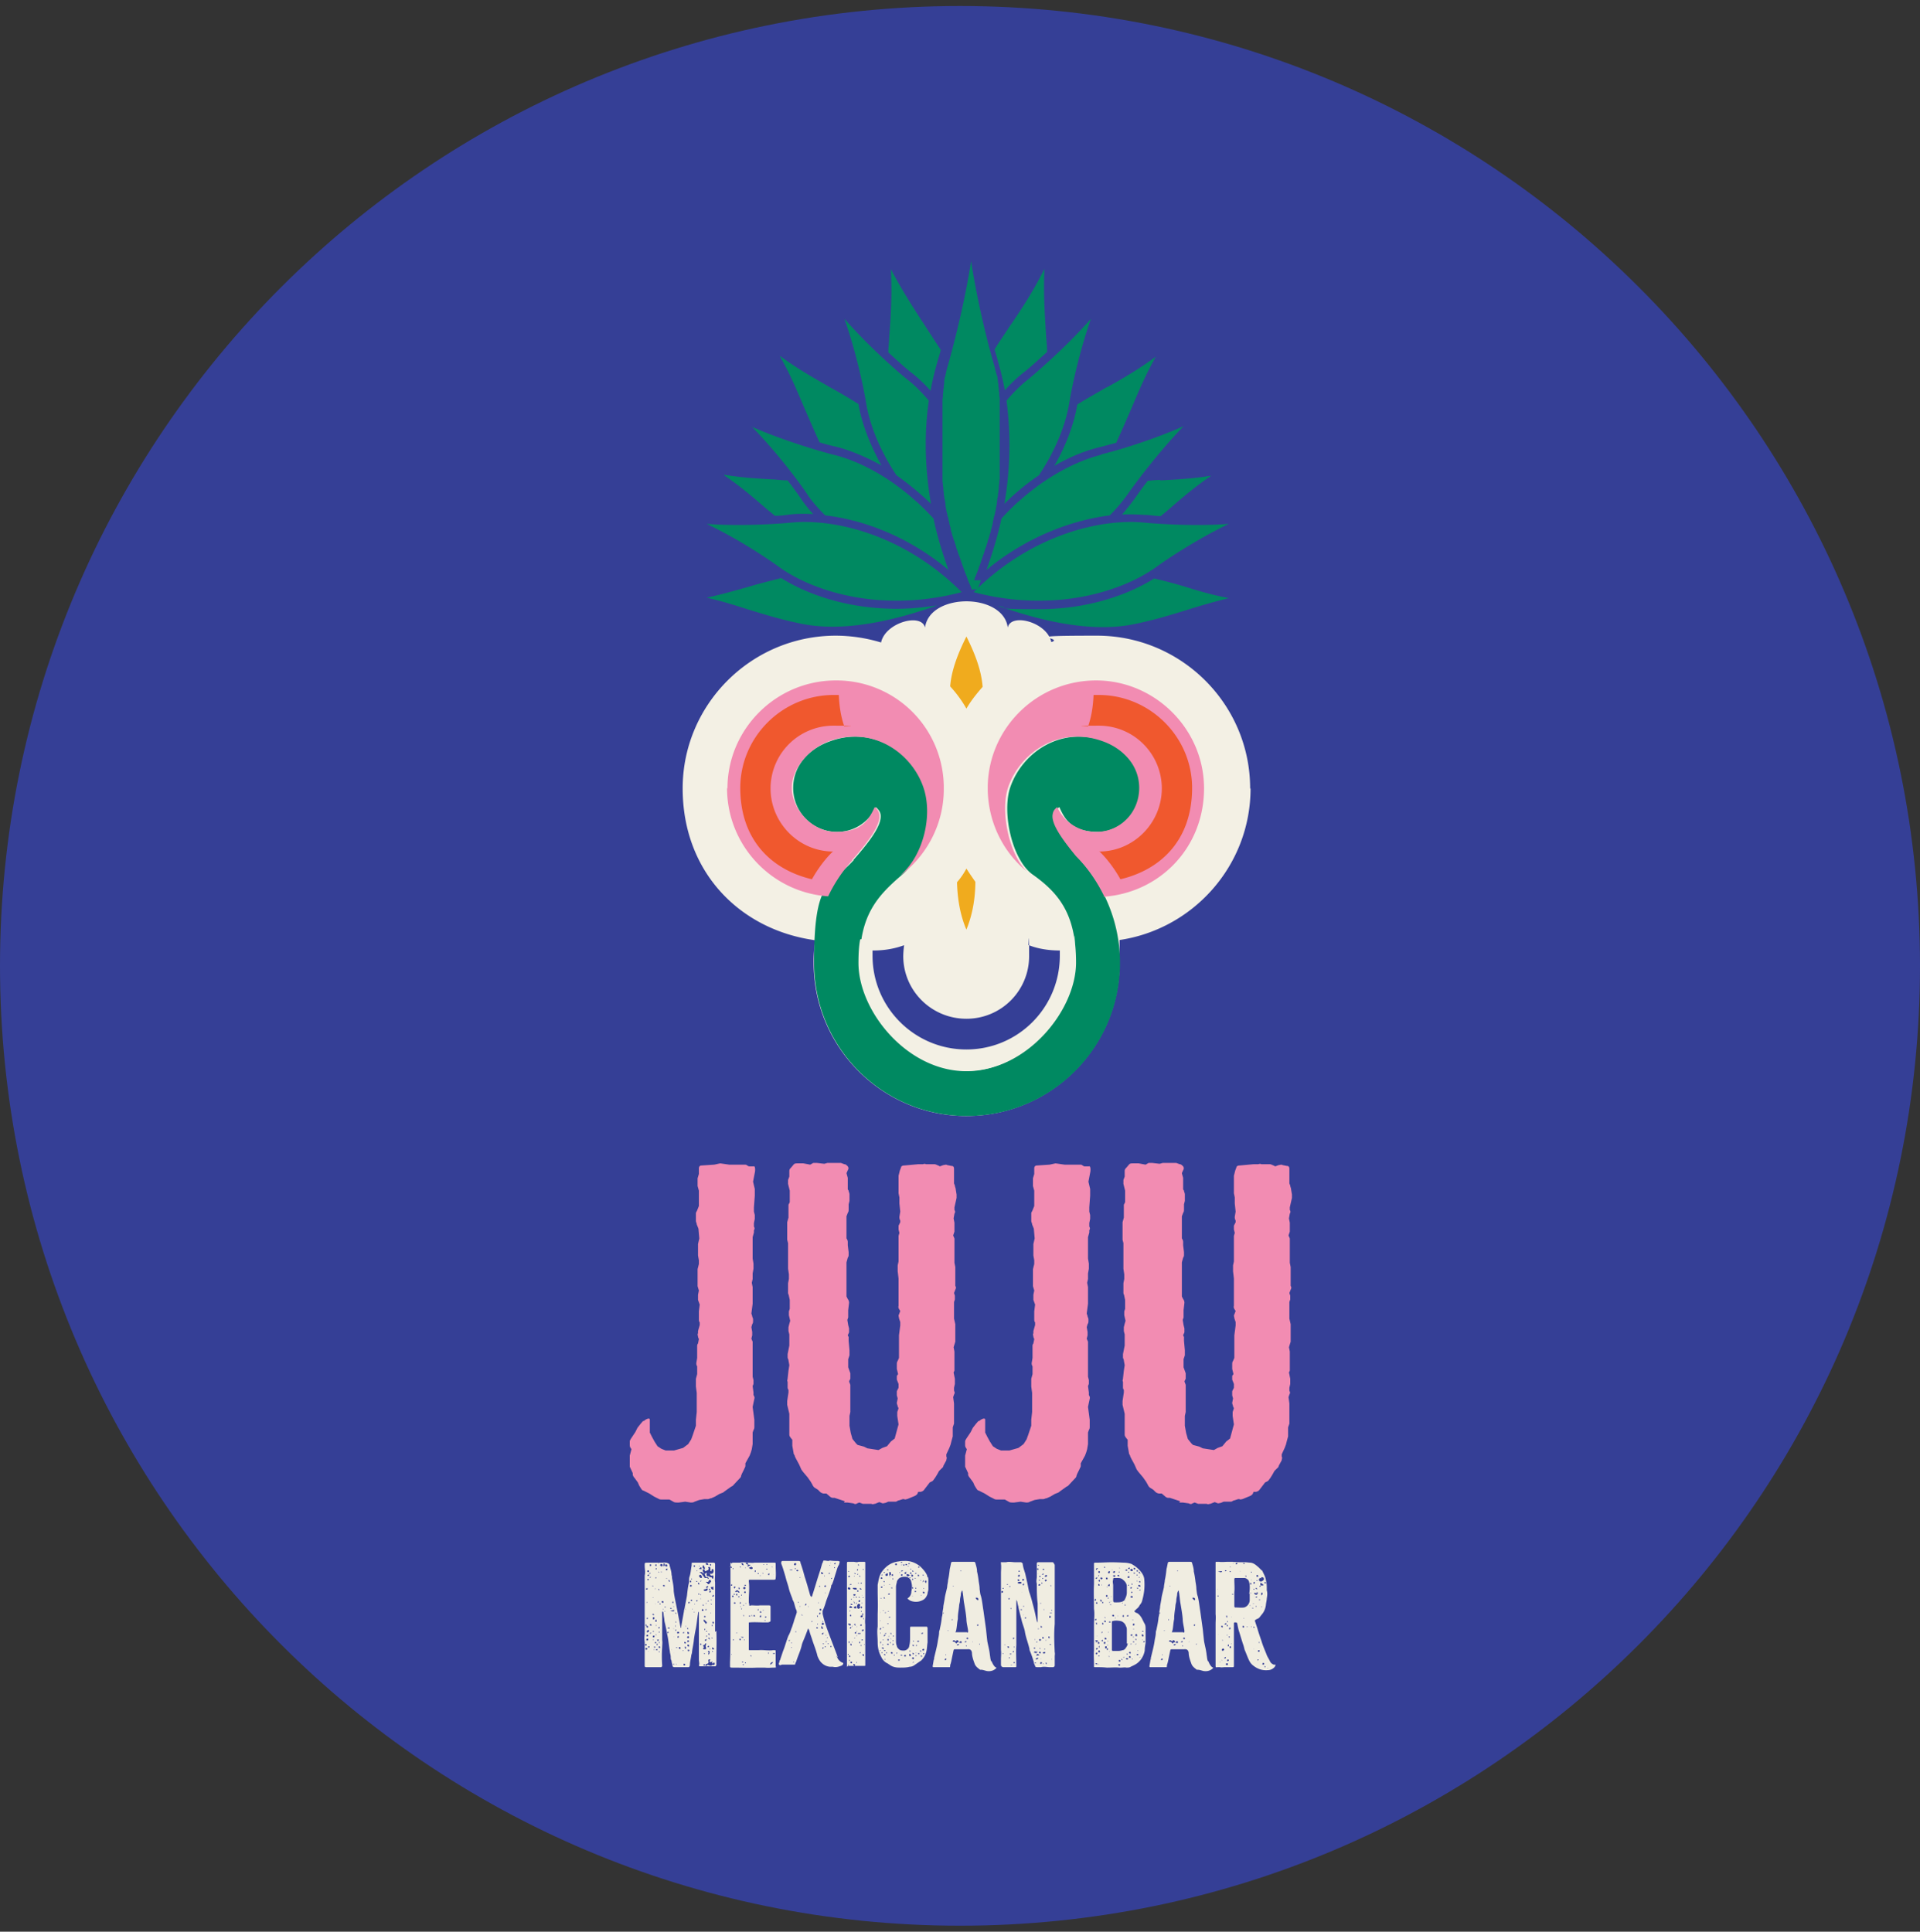 <svg xmlns="http://www.w3.org/2000/svg" width="160" height="161" fill="none"><rect width="100%" height="100%" fill="#333333" stroke="none"/><path fill="#353F96" d="M80 160.5c44.183 0 80-35.817 80-80S124.183.5 80 .5 0 36.317 0 80.5s35.817 80 80 80Z"/><path fill="#F3F0E4" d="M104.178 65.709c0-7.005-5.725-12.729-12.765-12.729-7.04 0-2.595.178-3.804.533h-.036.036c-.356-1.67-3.378-2.453-3.627-1.209-.39-2.915-6.506-2.915-6.897 0-.285-1.244-3.307-.426-3.663 1.245a13.058 13.058 0 0 0-3.769-.569c-7.04 0-12.764 5.725-12.764 12.729s4.8 11.804 11.058 12.658a10.933 10.933 0 0 0-.142 1.884c0 7.04 5.724 12.765 12.728 12.765 7.005 0 12.765-5.725 12.765-12.765 0-7.04-.036-1.28-.142-1.884 6.222-.854 11.057-6.187 11.057-12.658"/><path fill="#008961" fill-rule="evenodd" d="M89.742 71.362c2.204 2.311 3.591 5.44 3.591 8.89 0 7.04-5.724 12.764-12.764 12.764-7.04 0-12.73-5.725-12.73-12.765 0-7.04 1.245-6.293 3.308-8.569h-.036c1.316-1.493 2.382-2.88 2.275-3.769-.035-.284-.213-.462-.39-.64-.605 1.245-1.814 2.063-3.236 2.063a3.657 3.657 0 0 1-3.662-3.663c0-2.026 1.528-3.377 3.129-3.91 3.555-1.28 6.826.96 7.822 3.84.782 2.346 0 5.653-1.814 7.253-2.133 1.813-3.59 3.413-3.59 7.36 0 3.946 4.053 9.03 8.995 9.03 4.942 0 9.031-5.048 9.031-9.03 0-3.983-1.387-5.76-3.662-7.36-1.707-1.28-2.525-5.191-1.814-7.254.996-2.88 4.196-5.12 7.823-3.84 1.528.57 3.093 2.205 3.093 3.911 0 1.707-1.6 3.663-3.591 3.663s-2.702-.818-3.236-2.063c-.249.143-.355.356-.39.64-.107.783.781 2.063 1.955 3.45" clip-rule="evenodd"/><path fill="#F3F0E4" d="M83.449 75.665v.07c-.391 2.418-1.458 4.054-2.916 5.263-1.458-1.245-2.524-2.845-2.987-5.262-1.67 1.315-3.697 2.24-5.866 2.56-.107.569-.142 1.208-.142 1.955 0 4.018 4.053 9.031 8.995 9.031 4.942 0 9.031-5.049 9.031-9.03 0-3.983-.035-1.352-.142-1.956a12.524 12.524 0 0 1-5.973-2.667"/><path fill="#F0AB1E" d="M80.534 53.051c.64 1.28 1.244 2.738 1.35 4.196-.497.569-.96 1.138-1.35 1.813a9.87 9.87 0 0 0-1.352-1.849c.107-1.422.712-2.88 1.352-4.16Zm.746 20.409c0 1.422-.249 2.809-.747 4.018-.497-1.138-.746-2.525-.782-3.947a5.9 5.9 0 0 0 .782-1.138c.25.391.498.747.747 1.103"/><path fill="#F28CB2" d="M60.622 65.709c0-4.942 4.054-8.996 9.031-8.996a8.94 8.94 0 0 1 8.996 8.783v.39c-.036 2.916-1.493 5.512-3.662 7.112.035-.036.106-.071.142-.142 1.813-1.6 2.631-4.907 1.813-7.254-.995-2.88-4.23-5.12-7.822-3.84-1.6.57-3.129 2.205-3.129 3.911 0 1.707 1.636 3.662 3.662 3.662 2.027 0 2.667-.817 3.236-2.062a.872.872 0 0 1 .391.64c.107.89-.96 2.276-2.276 3.77h.036a12.5 12.5 0 0 0-2.027 3.021c-4.693-.32-8.426-4.23-8.426-9.03m31.43 9.03c-.604-1.244-1.386-2.382-2.346-3.342-1.138-1.386-2.062-2.666-1.956-3.449.036-.284.142-.462.391-.64a3.536 3.536 0 0 0 3.236 2.063c2.027 0 3.591-1.636 3.591-3.663 0-2.026-1.529-3.378-3.093-3.91-3.591-1.28-6.827.96-7.823 3.84-.675 1.955.036 5.581 1.565 7.04-1.956-1.6-3.2-4.019-3.271-6.756v-.391c.106-4.872 4.124-8.783 9.03-8.783 4.908 0 8.996 4.054 8.996 8.996s-3.697 8.711-8.39 9.031"/><path fill="#353F96" fill-rule="evenodd" d="M75.342 78.793a7.495 7.495 0 0 0-.071.89c0 2.88 2.347 5.226 5.262 5.226a5.212 5.212 0 0 0 5.227-5.227c0-2.88-.036-.64-.071-.924.782.32 1.706.462 2.63.462v.427c0 4.337-3.484 7.822-7.786 7.822s-7.822-3.484-7.822-7.822v-.427h.071c.889 0 1.742-.142 2.525-.427" clip-rule="evenodd"/><path fill="#F0582E" fill-rule="evenodd" d="M91.591 70.971c2.88 0 5.227-2.382 5.227-5.262a5.235 5.235 0 0 0-5.227-5.227c-2.88 0-.64.036-.924.071.284-.782.426-1.706.462-2.63h.427c4.266 0 7.786 3.484 7.786 7.75 0 4.267-2.524 6.791-5.973 7.61-.498-.89-1.138-1.743-1.778-2.347m-22.151.035c-2.88 0-5.227-2.382-5.227-5.262a5.235 5.235 0 0 1 5.227-5.227c2.88 0 .64.036.925.071-.285-.782-.427-1.706-.463-2.63h-.426c-4.267 0-7.787 3.484-7.787 7.75 0 4.267 2.524 6.791 5.973 7.61.498-.89 1.138-1.743 1.778-2.347" clip-rule="evenodd"/><path fill="#008961" d="M81.173 48.358c.036-.107.071-.214.107-.285.07-.178.142-.355.213-.533l.107-.32c.07-.178.142-.356.178-.498l.106-.32c.071-.178.107-.32.178-.498 0-.106.071-.213.107-.32.035-.142.106-.32.142-.462 0-.106.071-.213.106-.32.036-.142.072-.32.143-.462 0-.107.035-.213.07-.32.036-.142.072-.285.108-.462 0-.107.035-.214.07-.32 0-.142.072-.285.107-.427 0-.107.036-.213.071-.32 0-.142.036-.284.072-.427 0-.106.035-.213.035-.32 0-.142.036-.284.071-.39 0-.107 0-.214.036-.32 0-.143.035-.25.035-.392 0-.107 0-.213.036-.32 0-.142 0-.249.035-.39v-6.686c0-.072 0-.143-.035-.25v-.177c0-.071 0-.142-.036-.249v-.142c0-.071 0-.142-.035-.214v-.106c0-.071 0-.142-.036-.214v-.106c0-.071-.035-.142-.035-.249v-.036a.66.66 0 0 0-.071-.248c-.072-.285-.143-.498-.178-.712-.427-1.386-1.387-5.084-1.956-8.782-.569 3.698-1.564 7.396-1.955 8.782-.071.178-.107.427-.178.712 0 .07-.036.142-.071.248v.036c0 .071-.036.142-.036.249v.106c0 .072 0 .143-.035.214v.106c0 .072 0 .143-.036.214v.142c0 .071 0 .142-.035.249v.178c0 .07 0 .142-.036.249v6.684c0 .142 0 .249.035.391 0 .107 0 .213.036.32 0 .142 0 .25.036.391 0 .107 0 .214.035.32 0 .142.036.285.071.391 0 .107.036.214.036.32 0 .143.035.285.071.427 0 .107.035.213.071.32 0 .142.071.285.107.427 0 .106.035.213.07.32 0 .142.072.284.108.462 0 .107.035.213.07.32.036.142.072.32.143.462 0 .107.071.214.106.32.036.142.107.32.143.462 0 .107.07.214.106.32.036.178.107.32.178.498l.107.32c.071.178.106.356.178.498l.106.32.214.533c.035.107.07.214.106.285 0 0 0 .07.036.106.106.25.213.463.284.712.071-.072.356-.072.427 0 .107-.25.213-.463.284-.712 0-.035 0-.07.036-.106m-7.715-18.986c.853.782 1.564 1.422 1.99 1.742.499.391 1.032.89 1.53 1.458a22.51 22.51 0 0 1 .533-2.275c.071-.285.213-.676.32-1.138-.427-.64-.818-1.245-1.209-1.85-.996-1.528-1.956-2.986-2.951-4.87.107 2.133 0 3.875-.142 5.689 0 .426-.071.817-.071 1.244ZM58.88 43.664c2.88.214 5.902 0 7.04-.106 3.555-.356 9.386.96 14.222 5.795-6.613 1.743-12.302 0-15.218-2.097-.924-.676-3.413-2.347-6.044-3.592Z"/><path fill="#008961" d="M58.88 49.816c1.315.284 2.382.64 3.52.995 1.28.391 2.631.818 4.373 1.173 3.982.818 8.605-.569 11.342-1.529-1.173.178-2.31.285-3.413.285-4.018 0-7.395-1.173-9.6-2.56-.96.249-1.849.462-2.667.711-1.137.32-2.24.64-3.555.925Zm1.458-10.205c1.315.889 2.311 1.742 3.342 2.631.285.25.605.498.889.747.533 0 .96-.071 1.244-.107.605-.07 1.245-.07 1.956-.035a11.02 11.02 0 0 1-1.067-1.351c-.213-.32-.604-.854-1.066-1.458-.356 0-.711-.036-1.031-.071-1.352-.071-2.667-.142-4.232-.391m4.623-9.885c.889 1.565 1.457 2.951 2.062 4.374.39.888.782 1.813 1.244 2.808.57.178 1.031.285 1.351.356 1.138.284 2.454.818 3.805 1.564-1.031-1.849-1.671-3.626-1.92-5.12a46.826 46.826 0 0 0-2.418-1.422c-1.351-.782-2.631-1.493-4.089-2.56m-2.417 5.831c2.097 2.134 3.982 4.658 4.622 5.618.39.604.924 1.209 1.529 1.813 3.057.356 6.826 1.671 10.275 4.551-.533-1.493-.96-2.915-1.244-4.266-2.738-3.023-5.867-4.73-8.32-5.334-1.138-.284-4.16-1.173-6.862-2.346"/><path fill="#008961" d="M70.364 26.562c.996 2.81 1.636 5.902 1.814 7.04.284 1.742 1.102 3.876 2.524 6.01a24.29 24.29 0 0 1 2.88 2.381c-.604-3.484-.498-6.435-.178-8.604-.604-.711-1.209-1.316-1.813-1.778-.924-.747-3.271-2.809-5.227-5.049Zm5.938 15.182c.462.534.96 1.032 1.493 1.53v-.036a29.57 29.57 0 0 0-1.493-1.494Zm10.88-13.653c-.106-1.813-.249-3.555-.142-5.689-.96 1.92-1.92 3.378-2.951 4.871-.391.605-.818 1.21-1.209 1.85.142.461.249.853.32 1.137.142.498.356 1.28.534 2.276a11.562 11.562 0 0 1 1.528-1.458c.427-.32 1.138-.96 1.992-1.742 0-.427-.036-.854-.072-1.245ZM102.4 43.664c-2.88.214-5.902 0-7.04-.106-3.555-.356-9.386.96-14.222 5.795 6.613 1.743 12.302 0 15.218-2.097.924-.676 3.449-2.347 6.044-3.592Z"/><path fill="#008961" d="M98.844 48.927a40.668 40.668 0 0 0-2.666-.712c-2.205 1.387-5.583 2.56-9.6 2.56-4.018 0-2.24-.106-3.414-.284 2.738.96 7.36 2.347 11.343 1.529 1.742-.356 3.093-.782 4.373-1.173a53.978 53.978 0 0 1 3.52-.996c-1.316-.249-2.418-.569-3.556-.924Zm-2.168-8.925c-.356 0-.676.036-1.031.071a32.212 32.212 0 0 0-1.067 1.458c-.32.427-.676.889-1.067 1.351.711-.035 1.351 0 1.956.036.284 0 .71.07 1.244.106.32-.248.605-.497.89-.746 1.03-.89 2.026-1.742 3.341-2.631-1.564.249-2.88.32-4.23.39m-4.517-7.75c-.782.462-1.564.889-2.417 1.422-.25 1.493-.854 3.271-1.92 5.12 1.35-.782 2.63-1.28 3.804-1.565.32-.07.782-.213 1.351-.355.462-.996.854-1.92 1.245-2.809.604-1.422 1.173-2.809 2.062-4.373-1.458 1.066-2.738 1.813-4.089 2.56m-.462 5.617c-2.418.605-5.582 2.311-8.32 5.334-.285 1.35-.711 2.773-1.245 4.266 3.45-2.844 7.218-4.16 10.276-4.55a13.81 13.81 0 0 0 1.529-1.814c.675-.96 2.56-3.484 4.622-5.618-2.738 1.21-5.76 2.098-6.862 2.347"/><path fill="#008961" d="M85.69 31.611c-.605.462-1.21 1.067-1.814 1.778.284 2.133.427 5.12-.178 8.604a19.281 19.281 0 0 1 2.88-2.382c1.422-2.133 2.24-4.267 2.525-6.009.177-1.138.817-4.23 1.813-7.04-1.956 2.24-4.338 4.302-5.227 5.05Zm-2.205 11.591v.036a20.114 20.114 0 0 0 1.493-1.53c-.498.463-.995.96-1.493 1.494Z"/><path fill="#F28CB2" d="M56.64 125.229h-.213c-.107 0-.214 0-.32-.071l-.32-.178h-.605c-.107 0-.213 0-.32-.071l-.355-.178-.392-.249-.497-.249c-.107 0-.178-.142-.25-.249l-.106-.177-.106-.249-.285-.391a.576.576 0 0 1-.142-.249v-.142l-.249-.534v-.924l.142-.534-.07-.106c-.072-.107-.072-.178-.072-.32v-.178c0-.142.071-.213.107-.284l.355-.534.178-.355.249-.32.213-.249h.071c.142-.142.498-.32.498-.107v1.067l.178.355.213.391.25.392.32.213.355.142h.71l.747-.213.427-.32.249-.391.142-.391.25-.747v-.498l.07-.64v-1.6l-.07-.533v-.64l.106-.391v-.64c-.071-.143-.071-.178-.071-.285l.07-.426v-.925c0-.142 0-.178.072-.284l.071-.356-.071-.178c0-.142-.071-.177 0-.32v-.177l.142-.498v-.214c-.071-.106-.071-.177-.071-.32v-.604l.071-.569-.142-.391v-.427l.071-.355-.107-.356v-1.422l.107-.427v-.32l-.071-.391v-.96l.107-.462-.072-.818-.142-.355c0-.107-.07-.178-.07-.32v-.569c0-.142.07-.178.106-.285l.142-.355v-1.28l-.107-.391v-.64l.107-.356v-.462c0-.142.071-.249.213-.249l1.067-.071.498-.107.746.107h1.351c.107 0 .214.142.32.142h.356c.178-.071.142.427.107.533l-.143.747.143.605v.568l-.071.96v.356l.07.284v.32l-.07.356v.284c.07.143.07.178 0 .32v.178l-.107.391v1.778l.071.427v.426l-.071.392v.462l-.071.32.071.355v1.387l-.107.818.071.213c0 .107.072.142.072.285v.071c0 .142 0 .213-.072.32l-.07.249.07.391v.284l-.07.285.106.248v2.916l.071.284v.32l-.071.178.071.534v.213c.071.142.107.178.071.32l-.07.32-.072.355.071.534.071.533v.533c0 .143 0 .214-.07.32l-.072.214v.96l-.071.426-.071.249-.107.285-.355.64v.213c0 .107-.072.178-.107.285l-.178.355-.071.178c0 .107-.071.178-.142.249l-.498.533c-.071.107-.178.107-.249.178l-.498.355a.57.57 0 0 1-.249.143l-.177.071-.356.213-.32.142c-.107 0-.178.071-.284.071h-.285l-.426.072-.392.142c-.106.071-.213.071-.32.071l-.462-.071-.533.071h.071Zm13.76-.107-.853-.284h-.142c-.107 0-.214-.071-.285-.142l-.249-.214h-.213a.53.53 0 0 1-.32-.142l-.178-.178-.284-.178a.637.637 0 0 1-.178-.248l-.142-.249-.25-.356-.39-.462c-.072-.107-.143-.178-.178-.285l-.142-.32-.25-.462-.106-.213c0-.107-.107-.178-.107-.285l-.106-.604v-.498l-.142-.178c-.072-.106-.107-.142-.107-.284v-1.707l-.178-.746v-.32l.107-.711v-.214c-.071-.106-.071-.142-.071-.284v-.391c-.072-.143 0-.143 0-.285l.07-.64.072-.462-.071-.391c0-.107-.071-.142-.071-.285v-.248l.142-.712v-.924l-.071-.284v-.32l.07-.285.072-.249-.107-.462v-.32l.071-.213v-.747l-.07-.32c0-.107-.072-.142-.072-.284v-.783l.071-.355v-.391l-.07-.463v-2.133l-.072-.284v-1.458l.107-.391v-1.067l.106-.213v-.96l-.142-.57v-.32l.107-.284v-.462c0-.142.071-.213.142-.284l.213-.25c.072-.106.214-.106.32-.106h.498l.57.107.248-.142h.32l.604.07.25-.07h1.137l.284.106c.106 0 .177.071.284.178a.267.267 0 0 1 0 .32l-.107.249.107.391v.961l.071.106c0 .106.071.177.071.32v.533l-.07.285v.391c0 .142 0 .213-.072.32l-.107.284v1.849a.498.498 0 0 1 .107.32v.249l.071.569v.178c0 .142 0 .177-.071.284l-.107.391v2.845l.107.213a.498.498 0 0 1 .107.32l-.072.604v.605l-.07.213.07.427.072.284v.32l-.107.249.071.142v.32l.071.783v.426l-.106.32v.676l.177.498v.462l-.106.213.106.285v2.275l-.07.32v.818l.106.604.142.498.284.356.143.142.533.142.284.142.925.143.32-.178.391-.142.32-.392.32-.248.249-.925.071-.249-.107-.711v-.32l.107-.32-.071-.142c0-.107-.071-.178-.071-.32l.071-.356-.071-.249v-.355l.142-.285v-.32l-.142-.355v-.32l.106-.142-.106-.427v-.356c0-.142 0-.213.071-.32l.107-.248v-1.885l.106-.818v-.284l-.106-.32c0-.142-.072-.178 0-.32l.106-.285-.07-.106c-.072-.107-.108-.214-.072-.32v-2.276l-.071-.604v-.498l.071-.32v-2.133l.071-.249-.07-.285v-.32l.141-.284v-.142c-.07-.143-.07-.178-.07-.32l.07-.427-.07-.676v-.497l-.072-.356v-1.458l.107-.426.106-.285c0-.07.107-.142.25-.142l1.173-.107h.355c.107 0 .178-.07.285 0h.712c.106 0 .213.071.32.107l.142.071.284-.107c.107 0 .214-.07.32 0l.356.072c.142 0 .213.07.213.248v1.21l.071.177c0 .107.072.213.072.32l.07.427v.284l-.177.782v.214c.071.142.071.178 0 .32l-.071.391.07.355v.747l-.106.32.107.249v2.027l.071.355v1.565c.071.142.071.177 0 .32l-.107.284.071.213v.32l-.07.214v1.386l.106.463v1.457l-.142.463.07.355v1.6l-.07.142.106.534v.426l-.07.32v.249c.07.143.07.178 0 .32l-.072.214.071.533v1.671l-.106.32v.747l-.107.391-.071.284-.107.285-.249.533v.178c.071.142 0 .213 0 .32l-.249.462c0 .107-.106.178-.177.249l-.178.178-.178.32-.178.284c-.07.071-.106.178-.213.249l-.213.107-.463.604c-.07.107-.177.142-.284.178h-.213l-.072.178a.637.637 0 0 1-.248.178l-.605.248c-.106 0-.142.072-.249 0h-.106l-.32.107c-.107 0-.178.107-.285.107h-.604l-.25.106c-.106 0-.177.072-.32 0l-.177-.071-.356.143c-.106 0-.177.071-.32 0h-.71l-.284-.107-.178.071c-.106.071-.178.071-.32 0l-.498-.071h-.284m14.257 0h-.213c-.107 0-.214 0-.32-.071l-.32-.178h-.605c-.106 0-.213 0-.32-.071l-.355-.178-.391-.249-.498-.249c-.107 0-.178-.142-.25-.249l-.106-.177-.106-.249-.285-.391a.576.576 0 0 1-.142-.249v-.142l-.249-.534v-.924l.142-.534-.07-.106c-.072-.107-.072-.178-.072-.32v-.178c0-.142.071-.213.107-.284l.355-.534.178-.355.249-.32.213-.249h.071c.143-.142.498-.32.498-.107v1.067l.178.355.213.391.25.392.32.213.355.142h.71l.748-.213.426-.32.249-.391.142-.391.25-.747v-.498l.07-.64v-1.6l-.07-.533v-.64l.106-.391v-.64c-.071-.143-.071-.178-.071-.285l.07-.426v-.925c0-.142 0-.178.072-.284l.071-.356-.071-.178c0-.142-.071-.177 0-.32v-.177l.142-.498v-.214c-.071-.106-.071-.177-.071-.32v-.604l.071-.569-.142-.391v-.427l.071-.355-.107-.356v-1.422l.107-.427v-.32l-.071-.391v-.96l.107-.462-.072-.818-.142-.355c0-.107-.07-.178-.07-.32v-.569c0-.142.07-.178.106-.285l.142-.355v-1.28l-.107-.391v-.64l.107-.356v-.462c0-.142.071-.249.213-.249l1.067-.071.498-.107.746.107h1.352c.106 0 .213.142.32.142h.355c.178-.071.142.427.107.533l-.142.747.142.605v.568l-.071.96v.356l.07.284v.32l-.07.356v.284c.07.143.07.178 0 .32v.178l-.107.391v1.778l.071.427v.426l-.071.392v.462l-.071.32.071.355v1.387l-.107.818.071.213c0 .107.072.142.072.285v.071c0 .142 0 .213-.072.32l-.07.249.07.391v.284l-.07.285.106.248v2.916l.071.284v.32l-.071.178.071.534v.213c.071.142.107.178.071.32l-.07.32-.072.355.071.534.071.533v.533c0 .143 0 .214-.07.32l-.072.214v.96l-.071.426-.071.249-.107.285-.355.64v.213c0 .107-.072.178-.107.285l-.178.355-.071.178c0 .107-.071.178-.142.249l-.498.533c-.071.107-.178.107-.249.178l-.498.355a.57.57 0 0 1-.248.143l-.178.071-.356.213-.32.142c-.107 0-.178.071-.284.071h-.285l-.426.072-.392.142c-.106.071-.213.071-.32.071l-.462-.071-.533.071h.071Zm13.759-.107-.853-.284h-.142c-.107 0-.213-.071-.285-.142l-.249-.214h-.213a.53.53 0 0 1-.32-.142l-.178-.178-.284-.178a.645.645 0 0 1-.178-.248l-.142-.249-.249-.356-.391-.462c-.071-.107-.142-.178-.178-.285l-.142-.32-.249-.462-.107-.213c0-.107-.106-.178-.106-.285l-.107-.604v-.498l-.142-.178c-.071-.106-.107-.142-.107-.284v-1.707l-.178-.746v-.32l.107-.711v-.214c-.071-.106-.071-.142-.071-.284v-.391c-.071-.143 0-.143 0-.285l.071-.64.071-.462-.071-.391c0-.107-.071-.142-.071-.285v-.248l.142-.712v-.924l-.071-.284v-.32l.071-.285.071-.249-.106-.462v-.32l.07-.213v-.747l-.07-.32c0-.107-.071-.142-.071-.284v-.783l.07-.355v-.391l-.07-.463v-2.133l-.072-.284v-1.458l.107-.391v-1.067l.107-.213v-.96l-.142-.57v-.32l.106-.284v-.462c0-.142.071-.213.142-.284l.214-.25c.07-.106.213-.106.32-.106h.497l.57.107.248-.142h.32l.605.07.249-.07h1.138l.284.106c.106 0 .178.071.284.178a.267.267 0 0 1 0 .32l-.106.249.106.391v.961l.071.106c0 .106.072.177.072.32v.533l-.072.285v.391c0 .142 0 .213-.07.32l-.107.284v1.849a.498.498 0 0 1 .106.32v.249l.071.569v.178c0 .142 0 .177-.07.284l-.107.391v2.845l.106.213a.497.497 0 0 1 .107.32l-.071.604v.605l-.071.213.07.427.072.284v.32l-.107.249.071.142v.32l.072.783v.426l-.107.32v.676l.178.498v.462l-.107.213.107.285v2.275l-.072.32v.818l.107.604.142.498.285.356.142.142.533.142.285.142.924.143.32-.178.391-.142.32-.392.32-.248.249-.925.071-.249-.106-.711v-.32l.106-.32-.071-.142c0-.107-.071-.178-.071-.32l.071-.356-.071-.249v-.355l.142-.285v-.32l-.142-.355v-.32l.107-.142-.107-.427v-.356c0-.142 0-.213.071-.32l.107-.248v-1.885l.107-.818v-.284l-.107-.32c0-.142-.071-.178 0-.32l.107-.285-.072-.106c-.071-.107-.106-.214-.071-.32v-2.276l-.071-.604v-.498l.071-.32v-2.133l.071-.249-.071-.285v-.32l.143-.284v-.142c-.072-.143-.072-.178-.072-.32l.072-.427-.072-.676v-.497l-.071-.356v-1.458l.107-.426.107-.285c0-.07.106-.142.249-.142l1.173-.107h.355c.107 0 .178-.07.285 0h.711c.107 0 .213.071.32.107l.142.071.285-.107c.106 0 .213-.07.32 0l.355.072c.142 0 .214.07.214.248v1.21l.071.177c0 .107.071.213.071.32l.071.427v.284l-.178.782v.214c.071.142.071.178 0 .32l-.071.391.071.355v.747l-.107.32.107.249v2.027l.071.355v1.565c.071.142.071.177 0 .32l-.106.284.071.213v.32l-.071.214v1.386l.106.463v1.457l-.142.463.071.355v1.6l-.071.142.107.534v.426l-.071.32v.249c.071.143.071.178 0 .32l-.072.214.072.533v1.671l-.107.32v.747l-.107.391-.071.284-.107.285-.248.533v.178c.071.142 0 .213 0 .32l-.249.462c0 .107-.107.178-.178.249l-.178.178-.178.32-.177.284c-.071.071-.107.178-.214.249l-.213.107-.462.604c-.071.107-.178.142-.285.178h-.213l-.071.178c-.071.071-.142.142-.249.178l-.604.248c-.107 0-.143.072-.249 0h-.107l-.32.107c-.107 0-.178.107-.285.107h-.604l-.249.106c-.107 0-.178.072-.32 0l-.178-.071-.355.143c-.107 0-.178.071-.32 0h-.711l-.285-.107-.178.071c-.106.071-.177.071-.32 0l-.497-.071h-.285"/><path fill="#F0EDE1" d="M59.591 136.002v-4.124c-.035-.214 0-.427 0-.64v-.854c0-.106-.035-.142-.142-.142h-1.636c-.249 0-.142 0-.178.142v.107c-.07.32-.07.64-.177.925-.071.213 0 .391-.071.604-.072.32-.107.676-.143.996l-.177.924c0 .107-.072.213-.072.356l-.248 1.386h-.036v-.071l-.355-1.813c-.072-.391-.178-.818-.214-1.209 0-.356-.07-.711-.142-1.067 0-.071 0-.178-.036-.249 0-.284-.106-.569-.177-.853 0-.071-.072-.107-.143-.142-.177-.071-.355-.036-.497-.036h-1.209c-.178 0-.214 0-.214.178v.071c0 .285.072.533 0 .818v4.907a1.936 1.936 0 0 0 0 .64v1.991c0 .071.036.106.143.106h1.208c.072 0 .107-.071.107-.142a10.955 10.955 0 0 1 0-1.529c0-.213.036-.391 0-.569v-1.955c0-.64 0-.356.036-.462.106.071.07.32.106.426 0 .071.036.178.036.249 0 .178.071.356.107.569.07.284.106.569.177.889.072.391.107.818.178 1.209 0 .142.071.284.071.462 0 .107 0 .213.071.32 0 .107.036.213.072.356 0 .142.07.177.177.177h1.102c.107 0 .143 0 .178-.177 0-.249.071-.498.107-.747 0-.107.071-.213.071-.356.036-.284.107-.604.142-.889.036-.355.107-.711.178-1.066.071-.356.107-.818.178-1.209 0-.071 0-.142.071-.178v3.982c0 .178.071.356 0 .498 0 0 .035.071.071.071h1.28c.036 0 .071-.035.107-.106v-.463c0-.782.035-1.564 0-2.311v-.071l-.107.071Zm-3.84-4.978h.036-.036Zm-.427-.711h.071v.143s0 .071-.07.071c-.072 0-.072 0-.036-.071v-.143h.035Zm-.035.996h.071-.071v-.036.036Zm-.32 4.338s0 .035-.036.071c0 0-.07 0-.07-.036 0 0 0-.071.07-.071.071 0 .036 0 .036.071v-.035Zm-.071-3.591v.071-.071Zm-.036-.712v-.035h.036-.036v.035Zm.036-1.066v.035h-.036v-.035s0-.036.071 0h-.035Zm-.036.711s.071 0 .071.071c0 0-.07 0-.07-.036v-.035Zm0 1.422c.036 0 .071.036.071.107v.035s-.07-.035-.07-.071c0 0 0-.071.035-.071h-.036Zm.036 1.067v.035s0 .036-.071.036c0 0-.036 0 0-.071h.07Zm-.036 1.422h.036-.071.035Zm0 1.813v.071c-.035 0-.107-.071-.107-.106l.072-.036c.035 0 .07 0 .07.071h-.035Zm-.07.391s0 .036-.072 0v-.035s0-.071.071-.071c0 0 .036 0 0 .071v.035Zm-.108-5.546s-.07 0-.07-.036c0 0 0-.071.07-.071v.071s0 .036-.035.036h.035Zm0-.747s-.07 0-.035-.071c0 0 0-.071.035-.036 0 0 .072 0 .036.036 0 0 0 .071-.036.071Zm0-.462c.036.071.036.142 0 .178h-.035c-.036-.036-.071-.107 0-.143h.071l-.036-.035Zm-.07 2.062v.036h-.036s0-.071.035-.071v.035Zm0 1.671v-.035.035Zm0 .32v.036-.071.035Zm0-.675v-.071s.035 0 0 .071Zm-.107.817c0 .036 0 .072-.072.072 0 0-.035 0-.07-.072l.07-.071v.071h.072Zm-.036 1.423s.036 0 0 .035c0 0 0 .071-.035 0l-.036-.071h.071v.036Zm-.035-.356v-.035.035Zm0-.64s-.036 0-.036-.071 0-.107.071-.107c0 0 .071 0 .071.071 0 .072-.035.107-.07.072l-.037.035Zm-.036-.747v.072-.072Zm.035-2.062v.036s-.035.035-.07 0v-.036s0-.035.07 0Zm-.284-1.778h.071c.036 0 .071.072 0 .143h-.07v-.143Zm0 1.103s0-.071.071-.071 0 0 0 .035c0 0 0 .071-.07.036Zm.036 1.102v.035-.035Zm0-1.813h.035-.035Zm-.036.32h.071c0 .035-.07.071-.07.071s-.072 0-.037-.071h.036Zm-.142-.214c.035 0 .071 0 .071.071s-.036.071-.071.071c-.036 0-.071 0-.071-.071s.035-.071.106-.071h-.035Zm-.036 5.191c-.035 0-.07-.035-.07-.106s.07-.071.106-.107h.071v.142h-.071l-.036.071Zm.036.285s-.036 0-.071.035c-.036 0-.071 0-.071-.071 0 0 0-.071.07-.071.072 0 .107.071.072.071v.036Zm0-4.658c-.036 0-.071 0-.071-.071l.07-.036s.072.036.072.071l-.071.036Zm.035 2.311h-.035.035Zm-.07-2.667s-.036 0 0-.071c0 0 0-.035.07-.035.072 0 .072 0 .036.071 0 0-.036.071-.071.035h-.036Zm-.072 1.032c.036 0 .071 0 .071.035 0 0 0 .071-.07.071-.036 0-.072 0-.072-.035 0 0 0-.071.071-.071Zm0 1.173v-.036h.036c0 .071 0 .071-.071.071l.035-.035Zm.071 1.351s0 .071-.035.036c0 0-.071 0-.036-.072 0 0 0-.035.071-.035 0 0 .036 0 0 .071Zm-.178.498h.072v.106c.07 0 .106 0 .142.072v.071h-.071c-.071 0-.071-.071-.071-.143-.072 0-.072-.035-.072-.071v-.071.036Zm.072 2.098c-.036 0-.072 0-.072-.072 0-.071 0-.071.072-.071.035 0 .07 0 .07.071 0 0 0 .072-.07.072Zm-.072-.463s0-.035.072 0c0 0 .035.071 0 .107 0 0-.036.036-.072 0 0 0-.07-.036-.035-.071l.035-.036Zm.178-.32s-.07.036-.106 0v-.071c0-.071.07-.071.106-.071h.036v.142h-.036Zm.036.96v-.035h.035c0 .035 0 .035-.07 0l.035.035Zm.106-.355h-.106v-.107h.106s.036 0 0 .071v.036Zm.036-1.102v-.072c0-.035.071-.071.107-.071 0 .071-.071.107-.107.071v.072Zm.071-.747s-.035 0-.07-.036c0 0 0-.071.07-.071 0 0 .036 0 .071.071 0 0 0 .071-.07.071v-.035Zm.213-2.382v.071H54.4s-.036 0 0-.036h.035v-.035Zm0 3.626v-.071h.036s0 .071-.035.071Zm-.035-.32s0-.071.071-.071.071 0 .071.071c0 0 0 .071-.07.071-.072 0-.072 0-.072-.071Zm.142 1.103h-.07v-.036s.07 0 .07.071v-.035Zm0-.178s-.07 0-.035-.071c0 0 0-.036.07 0 0 0 .036 0 .036.035 0 0 0 .071-.07.036Zm.071-.356h-.035c0-.071 0-.106.035-.106 0 0 .071 0 .071.035 0 .036 0 .071-.07.071Zm.036-.675s-.036-.071 0-.071h.035v.071h-.035Zm0-.783v-.071h.035v.071h-.035Zm-.036-.355v-.071c0-.036 0-.071.071-.071h.036v.142s-.071.035-.071 0h-.036Zm.107 2.667h.035-.07.035Zm0-.32v-.072s.071.036.071.107c0 .071 0 0-.071 0s-.071 0-.071-.071l.071.036Zm.178-1.458v-.036s0-.035.07 0v.071l-.07-.035Zm.07 1.671s-.07 0-.07-.036v-.035h.07v.071Zm0-.356h-.07v-.142h.07s.072.071.036.107v.035h-.035Zm0-.391s-.07 0-.07-.035c0 0 .035-.107.07-.071 0 .035 0 .071-.07.071l.07.035Zm.036-3.235s-.035 0-.035-.036v-.071s.035 0 .071.071c0 0 0 .036-.036.036Zm.072-2.703v-.035h.07v.035s0 .036-.07 0Zm.07-.462h-.035l-.107-.106c0-.036.072-.107.072-.107h.07l.072.071c0 .071-.036.107-.071.142Zm.107 3.591v-.071s.036 0 .036.071h-.036Zm-.035-.569s-.071 0-.071-.071 0-.071.07-.071c0 0 .072 0 .072.071s0 .071-.071.071Zm.106-1.386h-.07c0-.071 0-.107.07-.107 0 0 .072.036.072.071 0 0 0 .071-.072.071v-.035Zm.036-1.565h.035-.07.035Zm.071 3.698h-.035s0-.071.035-.071v.071Zm0-.355s-.071 0-.035-.036v-.036h.07v.072h-.035Zm.107-3.592c.035 0 .07.072.07.107 0 .036 0 .071-.07.071-.036 0-.071 0-.107-.071 0-.035.036-.107.071-.107h.036Zm.07.427c0 .036 0 .071-.07.071-.071 0-.036 0-.036-.071 0-.035 0-.071.071-.071s.036 0 .036.071Zm-.035.782s-.07 0-.035-.071c0 0 .035 0 .035.036v.035Zm.107 4.516s-.036 0-.071-.036c0 0 0-.071.035-.071 0 0 .072 0 .072.036 0 0 0 .071-.072.071h.036Zm.035-.391h-.07s0-.071.07-.071c.072 0 .072 0 .072.035 0 .036 0 .071-.036.071l-.035-.035Zm.036-3.947s-.071-.035-.035-.071c0 0 0-.036.07 0 0 0 0 .036.036.071 0 0 0 .071-.07.071v-.071Zm.889 4.765v.071-.071Zm-.213.817h-.072v-.071h.036s.036 0 .036.071Zm-.107-1.422h-.036v-.107h.072s0 .072-.036.107Zm-.036-1.529s.072 0 .072.071v.036s-.072 0-.072-.071v-.036Zm-.142 1.6v.071-.071Zm-.035-.284h.035v.071l-.035-.071Zm.07.711h-.035s0-.036.036 0Zm-.035-2.525h-.035s0-.071.07 0v.036l-.035-.036Zm-.035-.391s.035.071 0 .071c0 0 0 .072-.072 0v-.071s0-.035.072-.035v.035Zm.035.64.036.071s0 .072-.036.072c-.07 0-.178 0-.284-.036l.284-.071v-.036Zm-.249-.142c.036 0 .071 0 .071.036 0 0 0 .071-.07.035h-.036v-.071h.035Zm-.07.427h.07-.07Zm.141 2.631v.142-.035s0-.072.036-.072l-.036-.035Zm0 .462s0-.071.036-.071c0 0 0 .071-.071.036l.035.035Zm.072-1.635h.035-.035Zm.07-1.316h.036-.071s0-.036.036 0Zm.036 4.16h-.035v-.071h.07c0 .035 0 .071-.035.071Zm.036-.96v-.036s0 .072-.036 0l.036.036Zm.106-2.631s.072 0 .072.035c0 0 0 .036-.036.036 0 0-.036 0-.036-.036v-.035Zm.036.32v.107s-.036 0-.036-.036v-.071h.036Zm-.036.782v-.071.071Zm.072 2.489s-.036 0 0-.071c0 0 .035 0 .035.035 0 .036 0 .036-.035 0v.036Zm.07-1.173v-.071.071Zm.107-1.565s.071.036.071.071c0 .036-.07.071-.106.071-.036 0-.071 0-.071-.071s.07-.071.106-.071Zm-.07.427s0-.071.07-.071c0 0 .036 0 .036.071 0 0 0 .071-.071.071 0 0-.071 0-.036-.071Zm.141 2.311v-.036.072-.036Zm.036-1.316s-.071 0-.071-.071 0-.071.071-.071c0 0 .071 0 .071.071s-.035.107-.071.071Zm.498-.533s.07 0 0 .071c0 0 0 .036-.071 0 0 0-.072 0-.036-.071 0-.035.036-.071.071-.035l.036.035Zm-.036-1.351s.036-.036.071 0v.036h-.035v-.036h-.036Zm-.249 2.773h-.035.035Zm.071-.711s-.035 0-.035-.071c0 0 .035 0 .071.036l-.036.035Zm-.035-1.493s0-.036.071-.071h.071s0 .035-.035.071h-.107Zm.142 2.702s-.071 0-.071-.071 0-.071.071-.071c0 0 .071 0 .071.071 0 0 0 .071-.07.071Zm.107-1.387c-.036 0-.071-.071-.071-.106v-.071c.035 0 .106 0 .106.071 0 .035 0 .106-.07.106h.035Zm.035-3.271h-.07v-.035s.07 0 .07.035Zm.498-2.524H57.6v-.071s.071 0 .071.071Zm-.107-.213v.071h-.035.035v-.071Zm0 .32s.036 0 .036.071 0 .071-.071.071c0 0-.036 0-.036-.071 0-.036 0-.071.071-.071Zm-.248 3.946s.035 0 .035.071 0 .036-.071 0c0 0-.036 0 0-.071h.035Zm.035.356c.071 0 .071.071.071.071 0 .071-.035.071-.07.071-.072 0-.072-.071-.072-.107 0 0 0-.071.071-.071v.036Zm0 .32c.036 0 .071.071.071.106 0 0 0 .072-.07.072-.072 0-.072-.036-.108-.072 0 0 .036-.071.072-.071l.035-.035Zm0 .355s.071.036.071.071c0 .072-.07.072-.106.072-.036 0-.072-.036-.036-.072 0-.035.035-.071.071-.071Zm.071.498s0 .071-.07 0c0 0-.072 0-.072-.071 0-.036 0-.071.071-.071.036 0 .071.035.071.071v.071Zm-.07.747h.035-.036Zm.035-.32s-.072 0-.072-.071v-.071h.072c.035 0 .07.035.07.071 0 0 0 .035-.07.035v.036Zm.07-1.707h-.035.036Zm-.035-2.275s-.035 0-.07-.072c0 0 0-.071.07-.071.036 0 .071.036.071.071 0 0 0 .036-.07 0v.072Zm0-.463h.036-.036Zm.071-.995c0-.036.036-.107.071-.107.036 0 .072 0 .072.071s-.036.107-.072.071c-.035 0-.07 0-.07-.071v.036Zm.071 1.173s0-.035.072-.035c.07 0 .035 0 .035.071s0 .035-.035.035c-.036 0-.072 0-.072-.071Zm.072 3.129v-.071.071Zm.035-2.347v-.071h.036c.035 0 0 0 0 .036h-.036v.035Zm-.035-1.066v-.036h-.072l.072.036Zm.462-2.205v.071h-.036v-.071h.036Zm0 .889v.071h-.071v-.071h.07Zm-.214 2.596h-.07v-.036h.07v.036Zm0-.64v-.071s.036 0 .036.071h-.036Zm-.035-3.129s-.036 0-.036-.071c0 0 0-.071.036-.071 0 0 .071 0 .071.071 0 .035 0 .071-.071.071Zm.071 2.844v-.035.071-.036Zm.107-1.315v.071-.071Zm.07 1.351s-.035 0-.07-.036c0-.035 0-.071.035-.071h.071s0 .071-.035.071v.036Zm.89 4.195s0-.071.07-.071c0 0 .072 0 .072.036v.071c0 .071 0 .142-.071.178h-.036c-.035 0 0-.036 0-.071.071-.072 0-.107 0-.143h-.035Zm-.25-1.6h.072-.071Zm-.035-.213v-.107c.036 0 .071 0 .071.036 0 0 0 .071-.07.071h-.036.035Zm.036.818s0-.036.07-.036h.072c0 .071 0 .071-.071.107h-.071v-.071Zm.106-.285v-.035s0-.036.072-.036v.071s0 .036-.072 0Zm0-.462h.072v.071h-.072v-.071Zm0-.32s0 .036-.035.036l.035-.036Zm.072.996h.035-.071s0-.036.035-.036v.036Zm-.036-1.245h-.071c0-.106-.142-.178-.178-.284v-.071h.071l.178.177c.071.072 0 .107-.071.143l.071.035Zm.604-2.951a.076.076 0 0 1-.07.071c-.107 0-.143-.071-.178-.178v-.035h.142c.047-.048.07-.048.07 0v.142h.036Zm-.07 2.738c.035 0 .07.071.07.071v.071c0 .036-.07.036-.106 0v-.107s.07-.071.07-.035h-.035Zm0-.569h.07-.071Zm-.072 1.244s-.07 0-.07-.071c0 0 0 .036.035.071h.035Zm0 .356h-.035.035Zm-.035-.676v-.035s0-.036.035-.036c0 0 .071 0 .036.071 0 0 0 .036-.071 0Zm0-1.742-.072-.071v-.035s.072 0 .072.071v.035Zm0 .285h-.036.036Zm0-.676s-.072 0-.072-.035v-.036l.072.036v.035Zm-.036-1.564c-.071.071-.107.142-.178.213 0 0-.07.036-.106 0 0 0-.036-.071-.072-.107-.213-.106 0-.071.036-.071.071 0 .071 0 .107-.071 0-.071.07-.107.178-.071v.071l.035.036Zm-.178 4.444s-.035 0-.07-.035c0-.036.035-.107.07-.072l.036.072c0 .035 0 .071-.071.071l.035-.036Zm.071.32s0 .071-.07.036c0 0-.072-.036-.072-.071 0 0 0-.036.071-.036.036 0 .036.036.036.071h.035Zm-.177-3.093v-.071h.07s0 .071-.035.071h-.035Zm.142-1.067c.071 0 .071.107 0 .107s-.071-.107 0-.107Zm-.356 1.778s0-.071.071-.071c0 0 .072 0 .036.071h-.107Zm.036.533s0 .071-.071.071c0 0-.071 0-.071-.035 0-.036 0-.071.07-.071 0 0 .072 0 .072.071v-.036Zm.035-1.066h-.035v-.036h.071v.036h-.036Zm-.142-1.067c-.178-.107.071-.142.107-.142.213-.178.213.071.071.142-.071 0-.107.035-.178 0Zm.178-.249s-.036 0-.036-.071v-.036s.072 0 .107-.035c0 0 .071 0 .071.035 0 .071-.106.107-.178.107h.036Zm.142 4.836c.036 0 .071 0 .071.071s0 .035-.07.035a.076.076 0 0 1-.072-.071h.036l.035-.035Zm.107.248s0-.035.071 0v.036h-.036l-.035-.036Zm.035-1.422v-.035.035Zm.036-3.271c-.071.036-.107-.071-.071-.107 0-.071.107-.071.107 0 0 .036 0 .072-.072.107h.036Zm.071 1.636s0 .071-.071.071v-.036h.071v-.035Zm0 2.133h.107c0 .071-.036.071-.071.036l-.036-.036Zm.071.924v-.106h.036c.035 0 .106.071.142.106v.036h-.177v-.036Zm.071.214v.035h-.07v-.071s.07 0 .07.036Zm.071-4.587s-.106.036-.142 0c0-.035.071-.071.071-.107 0 0 .071 0 .071-.035v.142Zm-.284-2.702s.035 0 .071.071c0 0 0 .036-.035.071 0 0-.072 0-.072-.071s0-.071.072-.071H59.2Zm-.356-.071c.072 0 .178 0 .178.106 0 .107 0 .036-.07.036-.072 0-.108 0-.143-.071v-.071h.035Zm-.284.178h.071l.107.213c0 .071 0 .107-.071.178 0-.071-.036-.107-.072-.143-.07-.071-.07-.142 0-.213l-.035-.035Zm-.036.355h.178c0 .071.036.071.071.142h.071c.072-.071.072-.106.178-.071v-.071c.071-.071.036-.071 0-.142 0 0 0-.071.036-.071.07 0 .106 0 .142.071v.213c0 .036 0 .071.071.071h.036c0-.035-.036-.071 0-.106 0 0 0-.036.035-.071h.071c.071.071.071.248 0 .32 0 .035-.07.071-.142.071h-.107c0 .071.072.106.072.142 0 .035.106 0 .142 0 .07 0 .07 0 .07.071v.178h-.106c-.035 0 0-.107-.07-.107h-.143s0-.142-.107-.071c-.07.036-.142-.071-.142-.142.071-.356-.107 0-.178-.071.036.071.071.106.071.177 0 .072.107.107.178.107.036 0 .071.036.107.071v.071h-.071c0-.071-.072-.106-.143-.071h-.106c-.071-.106-.142-.178-.214-.284-.07-.071-.106-.142-.213-.178v-.036h.178c.107.107.071-.106.071-.177l-.036-.036Zm.036 2.916s.035 0 .071.035v.071c-.035 0-.071 0-.071-.071 0 0 0-.071.071-.035h-.071Zm-.071-2.205h-.142c0-.071-.036-.106-.107-.142 0 0 0-.071.035-.071.072-.071.107-.071.178 0 0 0 0 .071.036.071.035.071 0 .107-.036.142h.036Zm-.178-.818.071-.071h.071c0 .036 0 .107.036.143h-.214v-.072h.036Zm-.035-.213v.071h-.036v-.071h.035Zm-.036 1.102h-.036.036Zm0 1.316s-.071 0-.036-.071v-.036s.072 0 .072.071 0 .036-.072 0l.036.036Zm0-.356h.035-.035Zm.035-.497c-.035 0-.106 0-.106-.072v-.071c.035 0 .071 0 .107.071v.072Zm.036 1.528v-.035.035Zm.036-.355h.035s.036 0 .036.035h-.036s-.035 0-.035-.071v.036Zm.035 3.875s-.035 0-.035-.071c0 0 0-.071.07-.035 0 0 .036 0 .036.071 0 0 0 .035-.07.035Zm.036-4.16h-.036v-.071h.036v.071Zm-.071-1.102c0-.035.07-.106.106-.142a.153.153 0 0 1-.142.142h.036Zm.142 2.347c0-.071 0-.071.071-.071 0 0 .071.035.071.071 0 0 0 .071-.071.071s-.071 0-.071-.036v-.035Zm.178 3.058c-.107-.107-.107-.107 0-.143.07 0 .07-.106.142-.142h.035v.107c-.07.107-.035.178 0 .284 0 .071 0 .107-.106.107h-.106s-.036 0-.036-.071c0 0 0-.036.035-.071.071 0 .071-.036 0-.071l-.035-.036.07.036Zm.177.426s0-.035.036 0h-.071.035Zm.036.356h-.106.07c.036 0 .036 0 .036.035v-.035Zm-.142-.213v.035h-.071v-.071s.07 0 .07.036Zm.64.995s0-.071-.071 0c-.107.107-.498-.178-.356 0 .071.071-.213 0-.32 0-.071 0 0-.071.071-.107 0 0 .071.107.107.072 0-.178.32 0 .213-.392 0-.071.107-.106.178-.071 0 0-.178.249.035.214.072 0 .143-.071.143-.071-.071.213 0 .248.106.106.072 0 .072.071.072.107 0 .107-.072.142-.178.071v.071Z"/><path fill="#F0EDE1" d="M58.63 131.06s0-.071-.07-.071v.107l.07.071v-.107Zm.392.036s.072.036.072.072v-.072h-.072Zm5.618 6.542c0-.071 0-.107-.107-.107h-.106c-.356.071-.818-.035-1.174 0h-.818s-.035 0-.035-.071v-2.169c0-.071 0-.071.071-.071.391-.036.818 0 1.244 0 .427 0 .285 0 .392-.036.07 0 .106-.071.106-.106v-1.138c0-.107-.035-.142-.142-.142h-.747c-.213.035-.462 0-.71 0-.072 0-.143.071-.179 0 0-.071 0-.142-.035-.214v-.213c0-.533.071-1.031 0-1.564v-.071s0-.072.071-.072h2.027c.106 0 .142-.035.142-.142.035-.32 0-.64 0-.96v-.213c0-.071 0-.107-.107-.107h-1.671c-.178.036-.355 0-.533 0-.214 0-.427-.071-.64 0h-.711c-.071 0-.107 0-.107.071v5.725c0 .818 0 1.671-.036 2.489v.249c0 .213 0 .213.214.213h.07c.676 0 1.352.035 1.992 0h.604c.32.035.534 0 .783 0s.142-.036.142-.142v-1.209Zm-.853-2.951.07.071c0 .035 0 .035-.035.071h-.071v-.071h.036v-.071Zm0 .355v.036s0 .035-.072 0v-.036s0-.035.072 0Zm-.143-.853v.035h-.07c-.036 0 0 0 0-.035h.07Zm-.07.675h-.036.035Zm-.143-.533s.036 0 0 .071c0 0 0 .036-.071 0 0 0-.036 0-.036-.035 0-.036 0-.071.071-.071l.036.035Zm-.071.32s.035-.035.071 0v.071c0 .036 0 .071-.071.071h-.036v-.106l.036-.036Zm-.142-.533v.035s0 .036-.036.071c0 0-.071 0-.035-.071 0 0 0-.035.07-.035Zm-.107.391v.035-.071.036Zm-.249.107s.071.035.071.071l-.07.035s-.072 0-.072-.035v-.071h.071Zm-.249 0c.036 0 .071 0 .071.071 0 0-.07 0-.07-.036v-.035Zm-.178 0 .072.071s0 .071-.072.035c0 0-.07 0 0-.071l.072-.035h-.072Zm2.027-3.414h.036c0 .036 0 0-.036 0v-.035.035Zm-.178-.64s.071 0 .071.071h-.035v-.035l-.036-.036Zm-.39.249h-.036s0-.071.035-.071c.036 0 .071.036.036.071h-.036Zm.213.32v.071c0 .071-.036.107-.072.071 0 0-.035-.035-.035-.071l.071-.071h.036Zm-.178-.711h-.036c-.035 0-.035 0 0-.071h.036v.071Zm-.071-.142h-.036.036Zm-.071 1.102h-.036.071-.035Zm-.178-.996h.07s0 .072-.07.036v-.071.035Zm0 .747s0 .071-.071 0v-.035h.035l.036.035Zm-.071-.427v.036-.036Zm-.214.605h.071v.035h-.07v-.035Zm-.426.035v-.035.035Zm.249-.248s.035 0 .07.035v.071s-.07 0-.07-.035v-.071Zm-.214-.214s.071 0 .036.071c0 .036 0 .071-.071.071v-.071c0-.071 0-.071.07-.071h-.035Zm-.284-.249h.07v.107l-.07.036c-.071 0-.142 0-.214-.072v-.071c.072 0 .107 0 .178-.071l.036.071Zm-.462-.391c.07 0 .177.071.177.178-.07 0-.142-.071-.213-.071v-.036h.036v-.071Zm-.036.427v.035h-.036v-.071l.036.036Zm-.036 2.987v-.036h.072v.036h-.072Zm0-.889c-.07 0-.106 0-.106-.071 0-.036.07-.072.07-.072s.072.036.072.072c0 .035 0 .071-.071.071h.035Zm-.142 1.066h-.035v-.071c0-.071 0 0 .035 0 0 0 .036 0 0 .071Zm-.035-1.493c0-.036.07-.071.106-.071.036 0 .071 0 .071.071s0 .107-.07.107c-.072 0-.107-.036-.107-.071v-.036Zm.035 2.276s.036 0 .036.035c0 .036 0 .071-.036.036 0 0-.035 0-.035-.071h.035Zm.071 2.026s.036 0 0 .071c0 0-.035 0-.07-.035h.035l.035-.036Zm0-.533h-.035.035Zm.071-3.947s-.035.036-.07 0v-.035s0-.071.07-.036c0 0 .072 0 .036.071h-.036Zm-.32-1.884h.072c.07.035.07.106.106.178h-.035c-.071 0-.107-.036-.143-.107v-.071Zm.036 3.769c0 .035 0 .071-.036.071h-.035s0-.071.071-.071Zm-.071-1.067v-.071h.071s0 .071-.036.071h-.035Zm.107 2.738v.035c-.036 0 0 .036 0 0h.035l-.035-.035Zm-.143-5.12h.036v.035h-.071s-.071 0 0-.071l.035.036Zm.036 2.631h-.036l.036-.036v.036Zm0 .32s0 .071-.071.107h-.036v-.107h.107Zm-.036.32v.071h-.035v-.071h.035Zm-.07-1.493s0 .035-.036.071c-.071 0-.071 0-.071-.071v-.072c.035 0 .07 0 .07.072h.036Zm-.143-.498v.035-.035Zm0 .711c.036 0 .071.071.107.071v.071h-.071s-.036 0-.072-.071c0 0-.035-.036-.07 0-.036 0-.072.071-.143 0 0 0 0-.036.071-.071.036-.036.071-.071.142-.036l.036.036Zm-.107-.462v.071-.071Zm-.106-1.458h-.036.036Zm-.036 1.635c0 .072-.071.107-.071.072 0 0-.036 0-.036-.072 0-.035 0-.071.072-.071 0 0 .07 0 .07.071h-.035Zm-.035.569v.036h-.072s-.035-.036 0-.071h.072v.035Zm-.072-.177h.036-.071.035Zm-.035-.712v-.035.035Zm0 1.067c0 .036 0 .071-.071.071 0 0-.036 0-.036-.071s0-.071.071-.071c0 0 .036 0 .036.071Zm-.036-2.595v.035-.035Zm.036.284v.036h-.071c0-.072.035-.072.07-.072v.036Zm-.071.676v.035-.035Zm0 1.102v.035-.035Zm-.071-.356s-.071 0-.071-.035c0-.036 0-.071.07-.071h.036c0 .071 0 .106-.035.106Zm-.036-1.92h.071c0 .036 0 .071-.07.071v-.106.035Zm-.035.32s.07 0 .07.071 0 .071-.07.036c0 0-.036 0-.072-.071 0 0 0-.071.072-.071v.035Zm0 3.165v-.036.036Zm0-.818v-.071.071Zm.106 5.013s-.07 0-.07-.071c0 0 .07 0 .035.071h.035Zm.071.64v-.035.035Zm0-1.849v-.071s0-.035.071 0v.036s0 .035-.07.035Zm.071 1.458h.036-.071.035Zm.036-1.849h-.036.036Zm.071-1.138v-.035.035Zm-.035-1.528s-.072 0-.072-.036 0-.071.072-.071c0 0 .035 0 .07.035 0 .036 0 .072-.07.072Zm.106-.747s0-.071.071-.071.036 0 .036.071c0 .035 0 .071-.071.071v-.036l-.036-.035Zm.071 3.164s0-.035.036 0c0 0 0 .036-.071.036s0 0 0-.036h.035Zm.071 1.458v-.071.071Zm.072-4.409s-.072 0-.036-.035c0 0 0-.036.071-.036s.036 0 .036.071h-.071Zm.142 3.591s-.071 0-.071-.071c0 0 0-.071.035-.071 0 0 .071 0 .071.071 0 0 0 .036-.035.071Zm.035-.284h.213v.071h-.035s-.071 0-.107-.036h-.035l-.036-.035Zm.178 2.062h.036c0 .071-.071.071-.107.071-.036 0 0-.035.036-.071h.035Zm.071.285h-.07v-.072h.07v.072Zm.036-.676h.035-.07.035Zm.07.498s0-.071.072-.036v.036s0 .071-.071 0Zm.036-.214v.036-.036Zm.036-.391h.036-.036Zm.036-3.129v-.035.035Zm.106-4.373.071-.071h.143c.07 0 0 0 0 .036v.035c-.072 0-.107.036-.178.071h-.036v-.071Zm.32 7.573s-.07 0-.07-.071v-.035s.07 0 .07.071v.035Zm.427-.391v.036-.036Zm0 .391h.071-.071Zm.924.072h-.035.106-.07Zm.107-.32H64s0-.072.035-.072h.036v.072Zm.32.782-.178.142h-.035c0-.107.106-.213.213-.213s0 0 0 .035v.071-.035Zm.107-.747h-.071v-.071h.142c0 .036 0 .036-.036.071h-.035Zm5.298.285v-.072c-.25-.675-.534-1.386-.783-2.062a12.326 12.326 0 0 1-.355-1.066l-.107-.427v-.249a5.1 5.1 0 0 0 .284-.782c.143-.427.32-.818.427-1.245 0-.071 0-.106.071-.177.142-.32.214-.64.32-.96.071-.214.107-.392.214-.605.07-.071.07-.178.106-.284v-.071s-.07 0-.106-.036c-.214 0-.463 0-.712-.036-.142.072-.284 0-.462 0-.07 0-.07 0-.106.072 0 .071-.036.106-.072.177-.07.249-.142.498-.213.711-.213.64-.391 1.28-.604 1.92 0 .036 0 .072-.071.143h-.036s-.035-.071-.071-.107c-.142-.498-.284-1.031-.462-1.564a14.644 14.644 0 0 0-.356-1.174v-.071c-.035-.035-.071-.071-.142-.071h-1.352c-.07 0-.106.071-.106.142v.071c.142.356.249.747.356 1.103.07.32.213.675.284.995.071.285.178.533.285.818 0 .107.106.213.142.355.07.214.106.463.213.64 0 .072.036.143 0 .214-.071.249-.178.498-.249.782-.07.178-.106.356-.177.498-.072.213-.143.426-.25.604-.177.427-.284.889-.462 1.316l-.213.64c0 .071-.071.106-.071.178 0 .106-.107.213-.036.284.072.107.178 0 .25 0h.995c.07 0 .106 0 .106-.107l.072-.142c.142-.462.355-.889.462-1.351.035-.178.106-.32.178-.498.106-.249.213-.533.32-.818 0 0 0-.071.035-.071h.036c0 .071.07.107.07.178.072.285.179.533.25.782.142.427.32.854.426 1.316.072.178.143.32.25.462.213.249.462.391.782.427h.248c.25.071.498 0 .747-.107.036 0 .071-.071.107-.107.035-.035 0-.106 0-.106-.32-.107-.462-.356-.57-.64l.108.178Zm-.214-7.894s.071 0 .036.071c0 0 0 .071-.036.071 0 0-.071 0-.071-.071l.071-.035v-.036Zm0 .391s0 .036-.035.071c0 0-.036 0-.036-.071 0 0 0-.035.071 0Zm-.249.854s.036 0 0 .071c0 0-.07.071-.07.035v-.071h.07v-.035Zm-.604 1.244h.07v.036h-.035l-.035-.036Zm.427-1.564h-.107c0-.071.035-.071.07-.071h.037v.071Zm0-.925s.07 0 .07.036c0 0-.07 0-.035-.036h-.035Zm0 .178.035.071h-.035c-.036 0-.036 0 0-.035v-.036Zm-.072.533h.072-.107.07-.035Zm-.07 1.031v.107-.107Zm-.143-.853h-.035.035Zm-.178-.178h.036-.036Zm0 .356h.036v.071h-.036v-.071Zm.071.818c.036 0 .072.035.072.071 0 .035-.072.071-.072.071-.035 0-.07-.036-.07-.071 0-.036.07-.071.106-.071h-.036Zm-2.737-1.245h-.214v-.035c.071 0 .142-.036.214 0v.071-.036Zm-.605 7.822v-.035.035Zm.249-.746h.036-.036Zm.071-1.209c0-.036 0-.071.071-.071v.035c0 .036 0 .071-.07.071v-.035Zm.142 1.244v-.035.035Zm.107-.675h-.071v-.036h.071v.036Zm0-.356s-.071 0-.035-.071h.035v.071Zm.107 1.6c0-.071 0-.071.07-.071v.036s0 .035-.07 0v.035Zm.249-2.524s-.036 0-.072-.036c0 0 0-.035.036-.035h.036v.071Zm-.036-5.262h-.071v-.072h.071v.072Zm-.071-.32s-.071 0-.071-.072c0-.071.07-.106.106-.106 0 0 .072 0 .072.071s-.072.142-.107.107Zm.142.426s.036-.071.071-.035c0 0 .071 0 .071.071 0 0-.035.071-.106.035 0 0-.071 0-.036-.071Zm.107 5.334h.035-.035Zm.07-2.632s-.07-.035-.07-.071c.07 0 .07 0 .07.036 0 .035 0 .071-.035.071l.036-.036Zm.072-2.133h.071v.036h-.071v-.036Zm.071 2.453h-.071v-.035h.071v.035Zm-.035-.888h.07-.07Zm.177 1.6s-.07 0-.07-.036 0 0 .07 0l.072.036h-.072Zm.392.035v-.035.035Zm-.107-.853h-.036c-.035 0 0-.036 0-.071 0 0 .071-.036.071-.071h.036v.071c0 .035-.036.071-.107.071h.036Zm.213.106v-.035h.036v.071l-.036-.036Zm.036.925v-.036.036Zm.249 1.067h.035-.035Zm-.036-.498v-.036.036Zm.071-.214h-.035v-.071h.07s0 .071-.035.071Zm1.102 1.067h.072s0 .071-.036.071v-.071h-.036Zm-.177-.178s.07 0 .035.071c0 .072-.071.072-.142.072v-.036c0-.036.035-.071.107-.071v-.036Zm-.143-.355v-.178h.072c0 .071.035.107.07.142 0 0 0 .071-.035.071h-.071v-.035h-.036Zm.107-.285s-.071 0-.071-.071 0-.106.071-.106c.036 0 .107 0 .107.071s-.036.106-.071.071l-.036.035Zm0-.249s-.035 0 0-.071h.071l-.071.071Zm-.107-1.351v-.071s0 .071-.07.036l.07.035Zm.036-1.102h-.036.036Zm-.071-1.635c0-.072.07-.072.106-.036 0 0 .036 0 .072.036v.071a.11.11 0 0 1-.143 0v-.036l-.035-.035Zm.035 3.057c0 .071-.035.107-.07.071 0 0-.072 0-.072-.035 0-.036 0-.107.071-.107 0 0 .071 0 .071.071Zm-.142-1.244h.036-.036Zm0-.747s.036 0 .036.071c0 0 0 .071-.071 0v-.035s0-.036.07-.036h-.035Zm-.071 1.422v.036h-.035v-.071h.035v.035Zm-.142 1.032s.035 0 .07.071v.071c-.035 0-.07 0-.07-.071s0-.036.07-.036l-.07-.035Zm.07.782h-.035s-.035 0 0-.071h.036v.071Zm-.141.284s0-.035.07-.071c0 0 .072.036.072.071 0 .036 0 .036-.071.036s-.071-.036-.071-.071v.035Zm.142.605h.107-.107Zm.178-1.743h-.071v-.071s.035-.071.07-.071c.036 0 .036 0 .036.071 0 .036 0 .071-.07.071h.035Zm.142 1.992h-.071.07Zm.071.888s-.035-.035 0-.071c0 0 0-.035.071-.071v.071a.076.076 0 0 1-.071.071Zm.036-.391s-.036 0 0-.071c0 0 .07 0 .07.071h-.07Zm.106-.569h.036-.071.035Zm.107.818c-.036 0-.071 0-.071-.035v-.036h.07s.036.036 0 .071c0 0-.035 0-.07.036l.07-.036Zm.035-.426s-.035 0 0-.072h.036s.036 0 0 .072h-.035Zm.072-.32s0-.072.07-.072v.036s0 .036-.07.036Zm.106.497h-.035v-.071h.07s0 .036-.035.071Zm.25.249s-.072 0-.072-.035c0 0 0-.036.036-.071 0 0 .035 0 .07.035 0 0 0 .036-.035.071Zm2.843-.071v-1.813c-.035-.249 0-.498 0-.747v-4.302c0-.142 0-.178-.07-.178h-.498c-.143.071-.285 0-.427 0h-.391c-.107 0-.142 0-.142.142v8.427c0 .356 0 .107.106.107h1.351s.072 0 .072-.036v-1.671.071Zm-.213-1.244s-.07 0-.07-.071c0-.072.035-.072.106-.072 0 0 .035 0 .07.036 0 .036-.07.071-.106.071v.036Zm.036.355h.035-.035Zm0-1.386v-.072s.035 0 .07.036c0 0 0 .071-.07.036Zm.035-4.16v.071s-.07 0-.07-.036c0 0 .035-.071.07-.035Zm0 2.346v.036s-.035.035-.07 0v-.036h.07Zm-.035 1.351v.143h-.071v-.143h.07Zm-.036.249c0 .036-.07.071-.106.071h-.072v-.106c.072-.071.107-.071.178-.036v.107-.036Zm-.249-.711c0 .036-.07.071-.106.071-.072 0-.143-.106-.107-.213 0-.071 0-.107.071-.178 0 0 .071-.035.107 0 .035 0 .07.036.07.071v.071c-.07 0-.07.071 0 .107v.071h-.035Zm-.106.889h-.036.036Zm-.107.676v.035h-.036v-.035h.036Zm.178-2.063s-.071 0-.071-.071c0 0 0-.035.07-.071.036 0 .072 0 .072.071 0 0-.036.071-.071.071Zm-.107-2.346v.035s0 .071-.035.036h-.036s0-.071.071-.071Zm.071.817c-.035 0-.07 0-.07-.071 0 0 .07 0 .07.071Zm.036 1.174h-.036s-.035 0 0-.071c0 0 .071 0 .071.071h-.035Zm-.107-.996v.036-.036Zm.142.249v-.035c.071 0 .107 0 .142.071v.035c-.07 0-.106 0-.142-.071Zm.178 1.636h-.035c-.036 0-.072-.071-.072-.107 0 0 0-.071.072-.036.07 0 .07.107 0 .143h.035Zm-.035-.391v-.072h.07v.036h-.07v.036Zm.035.675s0 .036-.071 0v-.071h.035s.036 0 0 .071h.036Zm0 1.102a.076.076 0 0 1-.071.071c-.036 0-.036 0-.071-.035 0 0 0-.071.071-.071s.071 0 .071.071v-.036Zm.071-2.453h-.071s0-.036.071 0Zm-.07-1.067s0 .071-.036.071h-.072s0-.071.036-.071c.035 0 .071 0 .071.036v-.036Zm-.179-.569c.036 0 .071.072.036.072-.036 0-.071 0-.071-.072 0 0 .035-.035.07-.035l-.035.035Zm-.142-.96s.071 0 .071.036v.071s-.07 0-.07-.071v-.036Zm0 .392v.071l-.071.071s-.036-.071 0-.107c0 0 .035-.071.071 0v-.035Zm-.035 1.777s.07 0 .07.036c0 0 0 .071-.035.071s-.071 0-.071-.036v-.071h.035Zm-.107.605s-.071-.036-.071-.071h.106v.071h-.035Zm-.036 2.275s0 .036-.07.036c0 0-.072-.036-.072-.071 0-.036.071-.071.071-.071s.036.071 0 .106h.071Zm0-1.386h-.035c-.071 0-.142 0-.142-.107l.177-.071h.036v.178h-.036Zm-.177-1.067s-.036-.036-.036-.071c0 0 0-.036.035-.036h.142v.071s-.07.072-.141.036Zm.035.178h-.035s-.036-.036 0-.071h.035v.071Zm-.035.284c.035.071.07.107.07.214a.274.274 0 0 1-.07-.178v-.036Zm-.036 1.458v.071-.107.036Zm.071 3.449h-.035.035Zm.178-3.52v-.036.036Zm-.036-1.173v-.036s0-.036.071-.036v.072h-.07Zm.036-.178v.035-.035Zm-.142-2.418s.035.071.07.107v.035h-.07v-.142Zm-.072.284h.072v.036c-.036 0-.072 0-.072-.071v.035Zm.072.854v.035-.035Zm-.178-.32v.071-.071Zm.035.462h.249s.036 0 .071.071c0 0 0 .107-.035.071-.107 0-.178 0-.285-.071v-.071Zm-.07.249h.035-.036Zm-.143 2.88c-.071 0-.142 0-.178-.107v-.035c.071 0 .142 0 .214.035v.071l-.036.036Zm.036.249s-.072.035-.072 0v-.036s0-.071.072-.071c0 0 .07.036.035.071l-.035.036Zm-.25-1.956v.071-.071Zm.107-1.031h.036-.036Zm.143 1.991s-.072 0-.072-.071c0 0 0-.071.036-.071s.071 0 .071.071 0 .036-.07.036l.035.035Zm-.107-.426s0-.072.071-.072c0 0 0 .072-.035.072h-.036Zm0-.285v-.107s.071-.071.107-.035c.035 0 .07.035.106.071v.071h-.213Zm.071-.284c0-.071.107-.071.178 0v.035h-.142v-.071l-.036.036Zm.142 1.777s.036 0 .036.036v.036h-.036v-.072Zm-.035-2.24s.035 0 0 .072c0 0-.071-.036-.071-.072h.07Zm-.071-1.208-.072.071v-.071s0-.036.072-.036c.07 0 .07 0 .035.071l-.035-.035Zm-.143-1.103v.036h-.07v-.036s0-.035.07 0Zm0 .356s.036 0 .072.071c0 0 0 .071-.072.071-.07 0-.035 0-.07-.035 0 0 0-.072.07-.072v-.035Zm-.07.995c.07 0 .141 0 .177.072v.035s0 .071-.035.071c-.072 0-.143 0-.178-.071v-.071l.035-.036Zm.035 4.48s.071 0 .071.072v.071c-.036 0-.107 0-.071-.071 0 0 0-.072.071-.072h-.071Zm-.071 1.103s0-.036.07-.036v.071h-.07v-.035Zm.035.924v-.071s.071 0 .036.071h-.071.035Zm.071-.391v-.071h.071c0 .071 0 .071-.07.071Zm.036-.32s-.036 0-.036-.071c0 0 0-.071.072-.036 0 0 .035 0 .035.071 0 0 0 .036-.071.036Zm.107-1.102s.07 0 .07.071 0 .071-.035.071c0 0-.07 0-.07-.071 0 0 0-.071.035-.071Zm.035 1.635s-.07-.035-.07-.071c0 0 0-.071.07-.071.071 0 .071.036.071.071 0 0 0 .071-.07.071Zm.107-1.742s-.071 0-.071-.035h.07v.035Zm.035-2.418v-.035.035Zm.107 4.338c-.035 0-.071 0-.071-.071s0-.071.071-.036c.036 0 .071 0 .071.072 0 .035 0 .071-.07.071v-.036Zm.036-2.24s-.036-.071 0-.071h.035v.036l-.035.035Zm0-.462s0-.071.07-.071c.072 0 .072 0 .072.035 0 .036 0 .071-.071.071-.036 0-.071 0-.071-.071v.036Zm.142 2.489v-.071h.035s.036.035 0 .071h-.035Zm0-1.92v-.036.071-.035Zm.035-.32c0-.071 0-.071.036-.071 0 .071 0 .071-.071.071h.035Zm0-.391v-.036h.036v.036s0 .035-.071 0h.035Zm.107.142h.213v.071h-.106c-.071 0-.107 0-.142-.036l.035-.035Zm.107.782v-.071s.07 0 .07.071c0 0 0 .071-.035.071h-.035v-.071Zm.106.498h-.035.035Zm0 .391h-.07s0-.071.035-.071h.035v.071Zm.072-.604h-.072v-.072c.036 0 .072 0 .072.036v.071-.035Zm0-.463s0-.071.035-.071h.071v.071h-.107Zm.142 1.28s-.071 0-.071-.071c0 0 0-.035.07-.035.072 0 .072 0 .072.071v.071l-.071-.036Zm.07-.889v-.071h.036v.036l-.035.035Zm5.263-5.617v-.178c-.142-.32-.355-.533-.569-.747-.39-.32-.853-.497-1.386-.462-.142 0-.25 0-.391.036-.676.071-1.138.426-1.494.96-.177.32-.213.64-.284.995v.462c0 .64.035 1.209 0 1.956v1.067c-.071.426 0 .853 0 1.28 0 .426.07.817.284 1.209.107.248.285.462.534.568l.213.143c.249.177.533.213.818.213.284 0 .569 0 .818-.071.177 0 .32-.071.462-.178l.462-.32c.071-.035.107-.107.178-.178.178-.213.284-.497.32-.746.035-.214.035-.391.07-.605v-1.138c0-.071 0-.142-.07-.177H75.91a.076.076 0 0 0-.071.071v.782c0 .249 0 .498-.071.747 0 .142-.107.249-.213.32-.072.035-.143.071-.214.071-.177 0-.355 0-.498-.178-.07-.071-.106-.142-.106-.213-.071-.143-.071-.32-.071-.463v-4.444c0-.142.035-.249.07-.391 0-.142.108-.249.214-.356a.986.986 0 0 1 .462-.106c.285 0 .498.177.534.462.07.249.07.498 0 .747 0 .213-.071.426-.285.568 0 0-.07.036 0 .072a.766.766 0 0 0 .285.177c.355.107.675.071.995-.106.178-.107.285-.285.356-.498 0-.142.07-.249.07-.391v-.676c0-.142 0-.249-.07-.391l-.036.107Zm-.177 4.551v.071-.071Zm-.285 2.027h-.071v-.072h.071s.036 0 .036.072v.035l-.036-.035Zm.142-.178s-.035 0 0-.071c0 0 0-.036.036-.036 0 0 .07 0 .035.071 0 0 0 .036-.07 0v.036Zm.071-.391s0 .071-.07.071c-.072 0-.107-.071-.072-.107 0 0 .036 0 .071-.035.071 0 .071.035.071.071Zm-.142-1.423s.071 0 .036.072c0 0 0 .035-.071.035-.072 0-.072-.071-.072-.071h.072l.035-.036Zm-.142 1.494s.035 0 .035.071 0 0-.07 0c0 0-.036 0-.036-.036 0 0 0-.035.07-.035Zm-.036.64h-.035.035Zm-.106-.32s-.071 0-.071-.071v-.036h.106s0 .071-.035.071v.036Zm-.036-1.138s.036 0 .036.071l-.071.036s-.072 0-.072-.071c0 0 0-.036.072-.036h.035Zm-.071.889h.071-.071Zm-.107-.533s.072 0 .036.071h-.071v-.071h.035Zm0 .675s0 .036-.07 0c0 0 0-.035.07 0Zm-.07.178h.07v.071h-.07v-.071Zm-.214.64s-.036 0 0-.071h.071v.035h-.035l-.036.036Zm.035-1.849s.036 0 .036.071h-.035s-.072-.035-.036-.071h.035Zm0 .356s.072 0 .036.071c0 0 0 .035-.071 0 0 0-.071 0-.036-.071 0 0 0-.036.072 0Zm-.035.675c.035 0 .071 0 .071.036 0 0 0 .071-.035.071-.036 0-.072 0-.072-.071v-.071l.036.035Zm-.036.356c.036 0 .107 0 .107.071s0 .071-.071.071-.107-.071-.071-.107l.035-.035Zm-.142-1.031v.071-.071Zm-.035.462v.071h-.072s-.035 0-.035-.036c0 0 .071-.071.071 0l.036-.035Zm-.036.32s.071 0 .071.071c0 0 0 .071-.071.071s-.071-.036-.071-.107c0-.071 0-.071.071-.071v.036Zm-.178.284v.036-.036Zm-.249-.249s.072 0 .072.071c0 .072 0 .072-.072.072 0 0-.07 0-.07-.072l.07-.071Zm-.248.285v-.036h.07s0 .036-.07 0v.036Zm-.036-.285s.071.036.071.071h-.142v-.071h.07Zm-.178.391s.071.072 0 .072c0 0 0 .035-.071.035 0 0-.071-.071 0-.107 0 0 0-.035.071 0Zm-.249-.568h.071s0 .071-.035.071h-.036v-.071Zm-.142-.143v.036-.036Zm-.071-1.209h-.071v-.071h.07v.071Zm-.107-4.728v-.072c0-.035 0-.035.036-.071 0 0 0 .036.035.071l-.07.072Zm-.106.64h.035c.036 0 .036 0 .036.071 0 .035-.071 0-.071 0v-.071Zm.07-1.103c.036 0 .072 0 .072.071 0 .036 0 .072-.036.072-.035 0-.07 0-.07-.072 0-.071 0-.071.07-.071h-.035Zm-.142 4.907h.072v.107s-.072 0-.072-.071c0-.036 0-.072.072-.072l-.072.036Zm-.07-.996v.036-.036Zm.035-3.662s-.036 0 0-.071c0 0 .035 0 .035.036l-.035.035Zm.035-.746v-.072.072Zm-.106.391c0-.036 0-.071.07-.071 0 0 .072 0 .072.071v.142l-.071.071h-.071c0-.071.035-.107 0-.178v-.035Zm0 .96h.07v.035h-.07v-.035Zm0 .746h.035v.036c0 .035 0 .071-.035.071h-.071v-.036c0-.035 0-.071.07-.071Zm-.178-1.102v.071-.071Zm.071 3.307v-.036.036h-.035.035Zm.036.284v.071h-.071v-.071h.071Zm-.036-.995s0-.036.071 0v.035h-.035l-.036-.035Zm-.035-3.485h.07c0 .036 0 .071-.035.071h-.071s0-.071.036-.071Zm-.143.391s.072-.071.143-.071c0 0 .035 0 .035.071s0 .107-.071.143h-.071c-.036 0-.071-.072-.071-.107l.035-.036Zm.036 4.907c0 .036 0 .071-.036.071 0 0-.07 0-.07-.035l.035-.036h.07Zm-.036-1.707v.036h-.07s0-.071.07-.071v.035Zm-.07 1.92s0 .036-.072.036c-.071 0-.035 0 0-.071 0 0 0-.036.071-.036 0 0 .036 0 .036.071h-.036Zm-.036-3.484c0 .035 0 .071-.036.071h.036v-.071Zm-.071-.747h.07v.036s-.07 0-.07-.036Zm.035-.249-.071-.071h.071s.071 0 .036.071c0 0 0 .036-.071.036l.035-.036Zm0-.817h.071s0 .035-.035.071c0 0-.036 0-.071-.036 0 0 0-.035.035-.035Zm0 2.097c.036 0 .071.071.071.107-.035 0-.106 0-.106-.071l.07-.071-.035.035Zm-.071 1.103s.036 0 .071.035h-.106s0-.035.035-.035Zm0 1.386h.071s0 .036-.071.036h-.071s0-.036.035-.036h.036Zm-.071-4.409v.071s0 .036-.071.036v-.036l.07-.071Zm-.036.285s.036 0 .036.035c0 .036 0 .071-.071.071 0 0-.071 0-.071-.071 0 0 .035-.071.07-.071l.036.036Zm.036.782c0 .036 0 .071-.071.071 0 0-.071 0-.036-.071 0 0 0-.071.071-.036 0 0 .072 0 .036.036Zm-.178 2.098s.036 0 0 .071v-.071Zm0 .391h.036-.036Zm-.035.32h.07v.035s-.035 0-.07-.035Zm.035 2.524s-.071-.035-.035-.071h.035s.036 0 0 .071Zm.036-.64s0-.035-.036-.071c0-.035.036-.071.071-.071v.071c0 .071-.035.107-.07.071h.035Zm-.036-.817v-.072h.036v.072h-.036Zm.036-.285s-.071-.035-.071-.071c0-.036.035-.071.07-.107h.036v.107s-.035 0-.07.036l.035.035Zm0-2.631v-.036s0-.035.07 0c0 0 0 .036-.07.036Zm.07 4.48h.072v.071h-.071v-.071Zm.143-.284c-.071 0-.142-.072-.107-.107h.072c.035 0 .07 0 .07.071v.071l-.035-.035Zm-.071-.32v-.036s0-.036.071 0v.036s-.035.035-.071 0Zm.071-.463h.036v.036h-.072v-.036h.036Zm.071 1.209h.071s.036.071.036.107c0 .035 0 0-.036 0-.035 0-.07 0-.07-.071v-.107.071Zm.071.498s-.035 0-.035-.071h.07l-.035.071Zm0-.747h-.071v-.071h.106v.071h-.035Zm.071-1.137s.036 0 .072.035c0 0-.036 0-.036-.071l-.036.036Zm.036 1.351c0-.071 0-.107.071-.107 0 .036 0 .071-.071.107Zm.107-.569v-.036.036Zm.106-.178c0 .036-.106.036-.142 0 0-.071.071-.071.071-.071s.071 0 .071.071Zm-.035-.32s-.071 0-.071-.071 0-.071.035-.071c.036 0 .071 0 .071.071 0 0 0 .035-.07.071h.035Zm.035-.391h-.07.106c0 .035-.036.071-.071.071l.035-.071Zm.107-1.6s.035 0 0 .071h-.071c-.071 0 0 0 0-.071h.071Zm-.036 3.591v-.071.071h-.035.035Zm.036-1.422v-.036s0-.035.071 0v.036s-.035.035-.071 0Zm.035-.391.072.071h-.036s-.035 0-.035-.071Zm.107 1.28c-.035 0-.071 0-.071-.071 0-.072 0-.036.071-.036s.071 0 .071.071c0 0 0 .071-.07.036Zm.071-.391h-.035.035Zm.036-.285s-.036 0-.036-.071c0 0 0-.071.036-.071.035 0 .07.035.07.071 0 0 0 .036-.07 0v.071Zm0-.391s-.036 0-.036-.036c0 0 .036-.035.071 0v.072h-.035v-.036Zm.106 1.636v-.036.071-.035Zm.036-.392h-.071v-.071c.035 0 .071 0 .071.071v.036-.036Zm-.035-6.151v-.035.035Zm.142-1.386s-.071 0-.071-.071c0-.036 0-.072.07-.072.072 0 .072 0 .072.072 0 .035 0 .071-.071.071Zm1.564 1.102s0-.071.071-.036v.036s0 .035-.07 0Zm.071.675v-.035.035Zm-.249-1.315c.036 0 .072.035.072.071h-.072s-.035 0-.035-.071c0 0 0-.036.07-.036l-.035.036Zm-.106-.498v.036-.036Zm-.036.32s.036.036 0 .071h-.035s-.036 0 0-.071h.035Zm-.142-.498.035.071s0 .036-.035.072c0 0-.071-.036-.071-.072 0 0 .035-.071.07 0v-.071Zm-.036.32h-.07s0-.035.035-.071l.035.071Zm-.07.356h.035-.071.035Zm-.498-.711v.035s0 .036-.072 0c0 0-.035 0 0-.071h.072v.036Zm-.178.889h-.036v-.071h.036v.071Zm.106-.711s.072 0 .072.035c0 0 0 .036-.036.036s-.036 0 0-.036v-.035h-.036Zm.036.96c-.036 0-.036-.036-.036-.072 0-.035 0-.071.072-.071 0 0 .07 0 .035.071 0 .072 0 .072-.071.072Zm.035-.356s-.035 0-.07-.036c0 0 0-.035.07-.071h.072s0 .071-.072.071v.036Zm.107-.533s0-.071.036-.071c.035 0 .07 0 .07.035 0 0 0 .071-.07.071h-.036v-.035Zm.142.711s-.035 0-.035-.071c0-.036.07-.071.106-.071 0 0 0 .035.036.071 0 .071-.071.106-.107.071Zm.072-.178h-.072.072s.07 0 .07.036c0 .035 0 0-.035 0l-.035-.036Zm-.036-.569s0-.071.071-.071c0 0 .036 0 .071.036 0 0 0 .071-.071.071s-.035 0-.071-.071v.035Zm.356.889c-.036 0-.107.071-.143.071 0 0-.07 0-.106-.071v-.107c0-.035 0 0 .07 0 .072 0 .107.036.178.071v.036Zm.035.213h-.035v-.071s.07 0 .07.036c0 0 0 .035-.035.071v-.036Zm.036-.355s-.072 0-.036-.071c0 0 0-.071.071-.036 0 0 .036 0 .036.071s0 .036-.071.036Zm.07.178v-.072s0-.071.072-.035c0 0 .07.035.07.071 0 .036 0 .071-.07.107h-.036s-.035-.036 0-.071h-.035Zm.143.248v.036c0 .036 0 .071-.071.071v-.071c0-.036.035-.071.07-.071v.035Zm0 1.458h-.071v-.035h.035v.035h.036Zm0-.284v-.071.071Zm0-.356s-.071 0-.071-.071.035-.071.07-.035v.142-.036Zm.178.818v-.036.072-.036Zm-.036-.569v-.071h.071s.036 0 .036.071c0 0-.071.071-.071.036l-.036-.036Zm.071-.249-.035-.071s.035-.035.07 0c0 0 .036.036 0 .071h-.035Zm-.035-1.244v-.036s0-.035.07-.035h.036c0 .071-.07.106-.07.071h-.036Zm.284.213s-.071 0-.071-.071 0-.071.036-.071c0 0 .07 0 .07.071s0 .036-.035.071Zm0-.711s-.035 0-.035-.071c0 0 .07-.071.07-.036 0 0 .036 0 .036.071 0 0-.07.072-.07 0v.036Zm.391.569s.036 0 .036.071h-.071s-.036 0 0-.071h.035Zm.071 1.138s0 .071-.07.035v-.035h.07Zm-.249-1.565h-.035.035Zm-.035 2.134h.071s0 .035-.035.035l-.036-.035Zm.035-.356h.072-.071Zm0-.853h-.07v-.036h.07v.036Zm.143-.036h.07v.071c0 .036-.035.071-.07.107v-.036c0-.071 0-.106.07-.142h-.07Zm.035 1.565v-.072s0 .036-.07 0l.07.072Zm.036-.463c-.036 0-.071 0-.071-.071v-.071h.07s.072.036.072.071c0 0 0 .071-.036.071h-.035Zm.213-.924v.071h-.035c0-.071-.072-.071-.072-.107 0 0 0-.071.036-.106h.071c.036.071 0 .106 0 .177v-.035Zm5.405 6.578c-.072-.178-.072-.356-.107-.534-.036-.391-.142-.746-.214-1.138-.035-.32-.07-.64-.106-.995l-.213-1.529c-.072-.427-.107-.853-.214-1.244-.071-.178-.071-.356-.107-.569 0-.214-.035-.391-.07-.605-.036-.284-.072-.569-.143-.853 0-.249-.071-.462-.142-.711 0-.071-.071-.107-.142-.107h-1.743c-.07 0-.142.036-.142.107-.035.178-.07.355-.106.498-.036.32-.072.64-.143.924 0 .178-.07.391-.07.569-.072.355-.178.675-.214.995-.036.214-.071.392-.107.605 0 .213-.07.391-.07.604 0 .143-.072.32-.072.463a7.302 7.302 0 0 1-.142.782c0 .106-.071.213-.071.32 0 .249-.071.498-.107.746-.071.498-.213.96-.32 1.458-.035.178-.071.427-.107.605 0 .071 0 .106.072.106h1.28c.142 0 .07 0 .106-.071v-.106c.071-.178.107-.392.142-.569l.143-.676s.035-.071.07-.071h1.067c.25-.036.356.071.392.284 0 .285.106.605.213.889.07.249.284.391.462.534h.071c.178 0 .32.071.498.106.249.036.498 0 .711-.177.142-.107.071-.107 0-.143-.142-.106-.249-.32-.32-.497h-.035Zm-4.73 0h-.035.036Zm.036-.143s-.071 0-.071-.035c0 0 .071 0 .071.035Zm.356.427h.035-.035Zm.213-1.849h-.035.07-.035Zm.32-.391h-.071.07Zm.036 1.422v.036h-.036v-.071h.036v.035Zm-.25-3.484s0-.036.072 0v.035h-.071v-.035Zm.25 3.911h-.107c0-.036 0-.071.071-.107h.071v.071l-.035.036Zm.106-1.387h-.035.035Zm0-.249h.036-.071.035Zm.036-.782v-.035h.07v.035h-.07Zm1.138-5.013v.035h-.072v-.035s0-.036.072 0Zm-.463 1.422v.071-.071Zm-.177-.889h-.036.036Zm-.072.711h.072v.036s-.072 0-.072-.036Zm-.142 1.565v-.036.036Zm.071 1.315c0-.071 0-.106.072-.071a.076.076 0 0 1-.072.071Zm.178 1.778c-.142.071-.142-.107 0-.107.071 0 .178.178.214 0 0-.071.213.071.177.107 0 .107-.106 0-.177.142-.036.071-.107-.142-.178-.106l-.036-.036Zm.356.284c0 .072-.107 0-.142 0 0 0 .07-.071.106-.071 0 0 .107 0 .107.036 0 .035-.071.035-.071.035Zm.213-.177s-.142 0-.142-.036c0 0 .106-.107.142-.107.036 0 .071.072.071.107 0 .036 0 .036-.071.036Zm.213-.249h.036-.071.035Zm.107.178c-.071 0 .071-.072.107-.072h.035v.072s-.177.035-.106 0h-.036Zm.107.284h.035l.036.071h-.071v-.071Zm.106-.533s-.07 0-.07-.071c0 0 .07-.072.106-.036 0 0 .071 0 .035.071 0 0 0 .071-.07.036Zm0-.569h-.853c-.213 0-.107 0-.071-.142.071-.356.071-.64.142-.96v-.072c0-.355.071-.675.107-1.031 0-.142.07-.284.07-.462 0-.178.072-.355.072-.498 0-.106.036-.177.071-.249 0 0 0-.071.071-.035v.071c.071.356.071.676.143 1.031.07.427.142.818.177 1.245 0 .32.107.675.142.995 0 .107 0 .142-.106.142l.035-.035Zm.392-5.085v.071-.071Zm-.036 1.103v-.072.072Zm.107 4.8c-.071 0 0-.036 0-.072v.072Zm.355-.356v-.036.036Zm0-1.067s0-.035.071-.035c0 0 .071 0 .036.035 0 .036 0 .071-.071.071 0 0-.036 0-.036-.071Zm.107 2.24v-.035.035Zm0-4.302c-.107 0-.142-.071-.213-.142v-.071c.106 0 .177 0 .213.106v.072h-.036l.036.035Zm.07 2.56v.071-.071Zm.036 1.138H81.6s0-.071.071-.071c0 0 0 .071-.036.071Zm.32 1.067v-.036.071-.035Zm.25-.249c0 .035 0 .035 0 0Zm5.617-7.574c0-.071-.035-.071-.106-.106h-.889c-.498 0-.427-.071-.427.462v.747c0 .177-.07.355 0 .568 0 .534 0 1.103.071 1.672v1.564c-.035 0-.035-.071-.07-.107-.108-.497-.214-.995-.356-1.493a9.796 9.796 0 0 0-.285-.96c-.07-.284-.107-.569-.178-.853l-.142-.64c-.07-.249-.178-.498-.213-.818 0-.071-.071-.107-.142-.142h-.463c-.248 0-.533-.071-.782 0h-.355c-.143 0-.072 0-.072.071v.071c.036.249 0 .498 0 .782v6.4c.036.249 0 .498 0 .747v.462c0 .119.06.19.178.213h.995c.108 0 .108 0 .108-.142 0-.569-.036-1.138 0-1.707v-3.768l.07.142c.107.498.214.995.356 1.493.071.356.213.64.285.996.07.497.284.995.39 1.493v.071c.143.32.25.64.356.996 0 .106.071.213.107.32 0 .071.071.106.178.106h.32c.249-.071.498 0 .746 0h.25a.153.153 0 0 0 .142-.142v-.747c0-.106.035-.248 0-.355-.036-.782-.072-1.565 0-2.347v-4.942l-.072-.107Zm-4.302 2.454s-.07 0-.07-.071c0-.072 0-.072.07-.107 0 0 .071.035.071.071 0 .036 0 .071-.07.071v.036Zm.071 5.084s-.07-.035-.035-.071c0 0 .07 0 .07.036l-.035.035Zm0-5.44h-.035c-.036 0 0-.071.035-.071 0 0 .071 0 .036.071h-.036Zm.178 4.693h-.071v-.035h.071v.035Zm.427-4.906v.035s0 .036-.071.036c0 0-.036-.036 0-.071h.07Zm.035 1.92s-.035-.071 0-.107h.036v.071l-.036.036Zm-.142-.925c.036 0 .071 0 .036.071 0 0 0 .072-.036.036-.035 0-.071-.036-.071-.071 0 0 0-.036.071 0v-.036Zm-.071.64v.036-.036Zm-.071-1.813h.035v.071s-.07 0-.07-.035c0 0 0-.036.07-.036h-.035Zm-.036.427v-.036.036Zm.036 4.835s0-.071.071-.071c0 0 .035 0 .071.071a.076.076 0 0 1-.071.071s-.036 0-.036-.071h-.035Zm.142.925s-.035 0 0-.071h.071v.071h-.07Zm0-.391v.035s.071 0 .107-.035h.07v.071c-.07 0-.106 0-.141-.036l-.036-.035Zm.213.995h-.035v-.071h.035v.071Zm0-7.644.036-.036h-.036v.036Zm.143 5.333h.07c0 .036 0 .107-.07.107h-.036c0-.071 0-.107.036-.107Zm.07.782s0 .071-.035.036v-.036s0-.071.036-.071v.071Zm-.035.32s.036 0 0 .071c0 0 0 .036-.035.036 0 0-.071 0-.036-.071 0 0 0-.036.071-.036Zm0 1.031s-.035-.071 0-.106h.036c.035 0 .07.035.035.071l-.07.035Zm.142-6.791h-.035.035Zm.036-.498h-.071.071Zm.604.249s.072 0 .072.071c0 0 0 .072-.072.072-.07 0-.07 0-.07-.072 0-.035.035-.071.07-.071Zm.072.463c0 .035 0 .071-.072.071 0 0-.035 0-.035-.071 0 0 0-.036.071-.072 0 0 .035 0 .035.036v.036Zm-.427-1.138h.071s.035 0 0 .071h-.106v-.071h.035Zm0 .32c.071 0 .071.071.071.106 0 0 0 .036-.071.072-.036 0-.071-.036-.071-.072 0 0 0-.071.07-.071v-.035Zm-.036.391s.071 0 .071.071 0 .071-.07.071c0 0-.036 0-.072-.071 0 0 0-.071.071-.071Zm-.142-1.173v-.036.036Zm.213 3.448s-.07 0-.035-.035h.035v.035Zm-.106-2.026v-.036h.213s.071 0 .071.071c0 .036 0 .071-.07.071h-.214v-.106Zm.284 2.311h-.07s0-.071.035-.071c0 0 .07 0 .07.035 0 0 0 .036-.035.071v-.035Zm.071-1.493s0 .035-.035.035l.035-.035Zm.071 1.955s0-.071.036-.071h.035l-.07.036v.035Zm.072-.747h-.072s0-.035.036-.071c0 0 .035 0 .035.036v.035Zm.07-.711h.036-.035Zm.072 1.707s-.036 0-.071-.036c0 0 0-.035.035-.071 0 0 .071 0 .071.036 0 0 0 .035-.035.071Zm.035-.391h-.035.035Zm.071 1.92h.036-.036Zm.463-.676v-.035.035Zm1.493-3.626s.071 0 .071.035v.036s-.071 0-.071-.036v-.035Zm.142 2.062v.071l-.07-.036v-.035h.07Zm-.178-1.742h.036-.036Zm-.07-.889v.035-.035Zm-.178-1.245h-.036.035Zm-.036.356c0-.036 0-.036 0 0Zm.035.64c0 .035 0 .071-.07.107h-.107v-.072c0-.035.07-.071.142-.071l.035.036Zm-.035.355v.072c0 .035-.071.071-.107.071l-.035-.071c0-.072.07-.107.106-.072h.036Zm-.036 5.014v.071h-.035v-.071h.035Zm-.142.746s.036 0 .071.036c0 0-.142.071-.07-.036Zm-.142-6.648s.071-.072.107 0v.071h-.107v-.071Zm.071.355v.036c0 .035 0 .071-.035.071h-.107c0-.036.071-.071.106-.071l.036-.036Zm.036 3.058h-.036v-.071h.036v.071Zm-.143-2.667h.072s0 .071-.036.071h-.036v-.071Zm-.106 2.134h-.071v-.036s0-.036.07 0v.036Zm-.071 3.697v.071c0 .072-.072-.071-.072-.071h.072Zm-.036-.355h.036-.036Zm.071.675s.036.214-.07.107c0 0-.072 0-.072-.036 0 0 0-.071.035-.071h.107Zm-.07-.924s-.072-.036-.072-.071c0 0 .035-.071.107-.071 0 0 .07.035.07.071 0 .035-.035.071-.106.071Zm-.108-4.658s.036-.071.072-.071c.035 0 .07 0 .07.071a.076.076 0 0 1-.07.071c-.036 0-.072 0-.072-.071Zm.107-.747s.071 0 .071.036c0 0-.035.071-.07.071l-.072-.071s.071-.036.071 0v-.036Zm0 .32v.072h-.071v-.072h.071Zm-.142-1.244c.035 0 .071 0 .071.071h-.036s-.07 0-.035-.071Zm0 .32.035.036c0 .071 0 .071-.07.071 0 0-.036 0-.036-.071 0-.036 0-.072.07-.072v.036Zm0 5.013v-.035h.035s.036 0 0 .071h-.035v-.036Zm0 1.885s-.071 0-.071.035l-.071-.071h.035l.107.071v-.035Zm0-6.507s0 .071-.036.071c0 0 0-.035.036-.035v-.036Zm-.107 5.689h.036c0 .036 0 .071-.036.071-.035 0-.035 0-.035-.035 0 0 0-.036.035-.036Zm-.07.391s0-.035.035 0v.036-.036h-.036Zm-.072-1.244h-.036.036Zm-.036.64s.036 0 .036.071c0 0-.036 0-.036-.036v-.035Zm-.035.711c.035 0 .071 0 .071.035 0 .036 0 .071-.036.071 0 0-.035 0-.07-.035 0 0 0-.036.035-.071Zm0 .746v.036-.036Zm0-.355s.035-.071.071-.071c.035 0 .178.071.178.106 0 .036-.143.036-.214 0-.035 0-.07 0-.07-.071l.035.036Zm.071.924s-.036-.035 0-.071h.035s.036 0 .036.071h-.071Zm.142-.355s-.07.071-.07.035c0 0-.037-.035 0-.071 0 0 .141-.106.177-.071.035 0-.036.071-.036.142l-.07-.035Zm-.035-.285v-.035s.07-.107.106-.107c0 0 .142.071.142.107l-.213.035h-.035Zm.355.676h-.035v-.071s.035-.071.07-.071c0 0 .072 0 .072.071 0 0 0 .071-.071.071h-.036Zm0-.356c0-.071 0-.071.036-.071 0 0 0 .036-.071.036l.035.035Zm.036-2.666s-.036 0-.036-.071c0-.072 0-.072.071-.036 0 0 .036 0 .036.071 0 0 0 .071-.071.036Zm.035-3.734s0-.035.071 0v.071h-.07v-.071Zm.107 4.516s.071 0 .071.071 0 .071-.035.071c-.036 0-.072 0-.072-.035v-.072l.036-.035Zm.071 2.275h-.035v-.071h.035v.071Zm.071-.888s-.142 0-.142-.072c0-.035.178-.071.213-.035v.035c0 .036-.07.072-.106.072h.035Zm.178.888s-.071 0-.071-.071v-.071s.071 0 .071.071v.071Zm.071-.746c-.213 0-.178.106 0 0Zm.142-1.422s-.07 0-.07-.072c0-.035 0-.071.07-.071 0 0 .036 0 .036.071v.072h-.036Zm.107 1.066h-.036.036Zm-.107-2.844c0-.036 0-.071.071-.071.072 0 .036 0 .072.071 0 0 0 .071-.072.071-.07 0-.07 0-.07-.036v-.035Zm.107 2.346s-.036 0-.071-.035c0 0 0-.036.035-.036h.072c0 .071 0 .071-.036.071Zm.035-.391v-.035.035Zm-.106-2.311h.178c.07 0 0 0 0 .036h-.143l-.035-.036Zm.178 3.947v-.071h.035s0 .071-.07.035l.035.036Zm7.821-2.276v-.284c0-.178 0-.356-.106-.498l-.213-.427c-.107-.177-.214-.32-.392-.426-.07 0-.142-.071-.213-.107v-.071c.036-.036.107-.071.142-.142a.84.84 0 0 0 .285-.32c0-.036.07-.071.07-.107.108-.107.143-.284.179-.427a4.592 4.592 0 0 0 .142-1.564c0-.284-.142-.533-.32-.747a2.49 2.49 0 0 0-.57-.497c-.07-.036-.106-.072-.177-.107a2.073 2.073 0 0 0-.675-.107c-1.245-.071-1.565 0-2.347 0-.071 0-.107 0-.107.107v1.671c-.035.676 0 1.387 0 2.062.071.462 0 .889 0 1.316v2.169c-.035.355 0 .711 0 1.102v.213c0 .036 0 .071.071.071h.072c.32 0 .604 0 .924.036h.071c.32 0 .64-.036.96 0h.178c.142 0 .284-.036.427 0 .07 0 .284 0 .355-.071.391-.178.605-.285.853-.605a1.76 1.76 0 0 0 .32-.746c0-.214.036-.427.072-.64v-.854Zm-.675-3.662s-.036 0-.036-.071c0 0 0-.036.072 0 0 0 .035 0 0 .071 0 0 0 .036-.036 0Zm.178.142v-.071h.035c.036 0 .036 0 0 .071 0 0 0 .071-.07 0h.035Zm.213-.924s0 .071-.035.071c0 0 0-.036.035-.036v-.035Zm-.213-.569s.106.071.07.071h-.07s-.071 0-.071-.071c0 0 0-.071.07-.071v.071Zm0 .356v.071h-.071v-.036s0-.035.07 0v-.035Zm-.071.355h.07s.072.036.072.071v.036h-.107v-.107h-.035Zm0 .32c.035 0 .07 0 .142.071v.071h-.036c-.07 0-.142 0-.142-.071s0-.071.036-.071Zm-.143-1.209s.072 0 .072.036c0 0 0 .071-.036.071s-.071 0-.071-.071c0 0 0-.071.035-.071v.035Zm-.035.356h.07v.071h-.07v-.071Zm0 .498h.035v.071h-.035v-.071Zm-.071 3.484v.071-.071Zm-.107.178s0 .071-.071.071-.071 0-.071-.071c0 0 0-.071.07-.071.037 0 .072 0 .072.071Zm-.035.391h-.072v-.036s.072 0 .072.036Zm0 .675s-.036.036-.072 0v-.071h.036v.071h.035Zm.035-5.795s.071.035.071.071a.076.076 0 0 1-.071.071s-.071 0-.071-.071.035-.071.071-.071Zm-.035.391s.035 0 .07.036c0 0 0 .035-.035.071 0 0-.035 0-.071-.036 0 0 0-.035.035-.071Zm-.178-.249h.07v.071c0 .036-.07.071-.106.071l-.107-.071v-.071l.178-.071-.035.071Zm-.036 2.347c-.035 0-.107-.036-.071-.071 0 0 0-.071.071-.071.036 0 .107.035.107.071 0 0 0 .071-.071.071h-.036Zm0-1.209s.071 0 .071.071v.071s-.07 0-.07-.071c0 0 0-.036.07-.036l-.07-.035Zm-.035.32s.035 0 .07.071l-.07.071s-.072-.035-.072-.071c0 0 .072-.071.072-.036v-.035Zm.106.462s-.07.071-.07.036c0 0-.036-.036-.036-.071 0 0 .07-.072.07-.036 0 0 .036 0 .036.071Zm-.213-2.347v.072-.072Zm-.071.249s.035 0 .07.071c0 0 0 .072-.07.072 0 0-.036 0-.071-.036 0 0 0-.071.07-.071v-.036Zm-.036.356s.071 0 .036.071c0 0 0 .036-.071 0v-.036s0-.035.07-.035h-.035Zm0 .355s.071 0 .071.072c0 .071 0 .106-.07.106 0 0-.072 0-.072-.071 0-.035 0-.071.071-.071v-.036Zm-.07 2.632v.035-.071.036Zm-.108-3.165s.072 0 .072.036c0 .035 0 .071-.072.071-.035 0-.07 0-.07-.036 0-.035 0-.071.07-.071Zm-.604-.142s.071 0 .071.035h-.071v-.035Zm-.035.32h.07c0 .071 0 .071-.07.071v-.071h.035-.035Zm.035.32s.036 0 0 .071h-.071s-.071-.036-.071-.071c0-.036.07-.071.106-.036l.036.036Zm-.356-.356s.036.071 0 .071c0 .072-.07.072-.106.072 0 0-.071-.072-.036-.072 0-.035.036-.071.071-.071h.072Zm-.07.356s.07-.036.106 0v.035c0 .072-.035.072-.107.072 0 0-.07 0-.07-.072 0 0 0-.035.035-.071l.035.036Zm.035.213h.32c.142 0 .284.036.391.142.178.143.32.32.32.569v.498c0 .213-.071.391-.178.605-.035.071-.106.106-.178.142-.177.071-.355.071-.533.071-.249 0-.249 0-.249-.285v-1.137c0-.143-.07-.285 0-.463v-.071c0-.035.036-.071.071-.071h.107-.071Zm.889 1.956s0-.071.035-.071c0 0 0 .035-.035.035v.036Zm.035.32s-.035.035-.07 0v-.036c0-.035 0-.035.035-.035 0 0 .035 0 .035.071Zm-.249.106v.072-.072Zm-.035-.32h.071l-.071.072v-.072Zm.071 1.032c.071 0 .071 0 .071.071s0 .071-.035.071c-.036 0-.072 0-.072-.071 0 0 0-.071.072-.071h-.036Zm-.355-.143h-.072.071Zm-.072.214h-.035v-.036h.035v.036Zm-.177.142v.035h-.072v-.035h.072Zm-.214-.249s.071 0 .071.071c0 .036 0 .071-.07.071-.072 0-.036 0-.072-.071 0-.035 0-.071.071-.071Zm-.284-3.627s.035.071 0 .107a.076.076 0 0 1-.071.071s-.071 0-.071-.071.07-.107.106-.107h.036Zm.035 2.631h-.07v-.071h.035s.035 0 0 .071h.035Zm-.07-2.204h-.036v-.036.036h.035Zm0 .64s.035 0 .035.071 0 .107-.071.107c-.036 0-.107-.036-.071-.071 0-.036.035-.071.106-.071v-.036Zm-.072 1.138s.036 0 0 .071h-.035c-.036 0-.036 0 0-.071h.035Zm-.142-1.671c.071 0 .071.071.071.106 0 0 0 .036-.071.036s-.071-.036-.071-.107c0 0 0-.035.07-.035Zm.035.782v.035s-.07 0-.035-.071l.035.036Zm-.106 2.915h-.142v-.106h.07c.036 0 .072.035.072.071v.035Zm-.036-.32c-.07 0-.07-.071-.07-.106l.07.071v.071-.036Zm-.07-4.266s.035 0 .035.071c0 0 0 .035-.071 0v-.071s0-.071.07 0h-.035Zm-.25 1.458s.036 0 .036.071c0 0-.071 0-.036-.036v-.035Zm0 4.017c0-.035 0-.071.036-.071h.035c0 .071-.035.107-.07.107v-.036Zm-.106-4.586h.142s.035.035.035.071c0 0-.035.071-.07.071-.036 0-.072 0-.107-.071v-.071Zm-.036 5.155v-.071.071Zm-.071-5.689c.035 0 .071 0 .071.071 0 0 0 .072-.071.072 0 0-.071-.036-.071-.072 0 0 0-.071.07-.071Zm0 .32v.036c0 .035-.071.071-.071.071v-.036s.035-.071.07-.071Zm0 .391c.035 0 .071.036.071.107 0 0 0 .071-.071.036 0 0-.071-.036-.036-.071 0 0 0-.072.071-.072h-.035Zm-.036.356s.071 0 .071.071v.071c-.07 0-.106 0-.106-.071v-.071h.035Zm0 4.836c.036 0 .071.071.071.106 0 0-.035.036-.07.036 0 0-.072 0-.072-.071 0 0 0-.071.071-.071Zm-.177-.534h.035v.036l-.035-.036Zm-.072-1.031s0-.035.072-.035c.07 0 .035 0 .035.071v.071s-.071 0-.071-.071l-.035-.036Zm.072-1.635c-.036 0-.072-.036-.036-.072 0 0 0-.071.071-.035.036 0 .036 0 .036.071s0 .036-.071.036Zm-.072-1.814h.036v-.035l-.035.035Zm.072-.249c-.036 0-.072 0-.072-.035 0-.036 0-.071.072-.071h.07c0 .035 0 .071-.07.071v.035Zm-.143 1.743s0-.036.036-.072c0 0 .071 0 .071.072 0 0 0 .071-.071.071 0 0-.071 0-.071-.071h.035Zm.072 1.6c.035 0 .07 0 .07.035 0 0 0 .071-.07.071 0 0-.072 0-.072-.035 0 0 0-.036.072-.071Zm.035 3.768s-.071 0-.035-.071c0 0 0-.035.07 0 0 0 .072 0 .072.071 0 0 0 .036-.071 0h-.036Zm.036-.817s-.072 0-.072-.071c0 0 0-.072.072-.072.07 0 .07 0 .07.072 0 0 0 .035-.07.071Zm0-.391s-.036 0-.036-.072c0 0 0-.071.071-.071l.071.036s0 .071-.07.071l-.036.036Zm.035-.712h-.035v.107h-.072v-.035h.072l-.072-.072s-.07-.071 0-.071h.072c.07 0 .106 0 .106.071 0 .036 0 .072-.07.072v-.072Zm-.035-5.937s-.072 0-.036-.071c0 0 0-.072.071-.072h.071c0 .072-.035.072-.07.072l-.036.071Zm.213 7.893s-.036 0-.036-.071c0 0 .036 0 .036.071Zm-.071-.676v-.071h.106v.036s-.07.035-.106 0v.035Zm.07-.355c-.035 0-.07 0-.07-.071s.035-.071.07-.071c.036 0 .072 0 .072.071s0 .071-.071.071Zm.036-.391s-.07 0-.07-.071c0 0 .035-.071.07-.071v.142Zm.036-3.947s0-.035.071-.035c0 0 .071 0 .071.071s0 .071-.035.071c-.036 0-.071 0-.071-.071l-.036-.036Zm.107 1.245h.035-.07.035Zm.106 2.168h-.07v-.071s.035-.035.07-.035c0 0 .036 0 .036.071v.071l-.036-.036Zm.036-1.386s-.071 0-.071-.071c0-.036 0-.071.035-.071 0 0 .072 0 .072.071 0 .035 0 .071-.072.071h.036Zm0-1.778s-.071 0-.071-.036c0-.035 0-.071.035-.071 0 0 .036 0 .072.036 0 0 0 .035-.036.071Zm.107-1.6v.036h.035l-.035-.036Zm.035 4.836c.036 0 .071 0 .071.071 0 0 0 .071-.07.071-.072 0-.072 0-.072-.071 0-.036 0-.071.071-.071Zm.036.497v-.071c0-.035 0-.071.07-.071.072 0 .072 0 .072.071s0 .107-.107.107l-.035-.036Zm.035-.711s-.07 0-.07-.071 0-.071.07-.071c0 0 .071 0 .071.071s0 .071-.07.071Zm.107-3.698s.071 0 .071.072c0 0 0 .035-.071.071 0 0-.071 0-.071-.071 0 0 0-.072.035-.072h.036Zm.035 4.16h.072v.036h-.072v-.036Zm.036.427s-.071 0-.071-.071 0-.071.035-.071c.036 0 .072 0 .072.071 0 0 0 .036-.072.036l.036.035Zm.036-.711s-.036 0-.036-.071c0 0 .071 0 .036.071Zm0-.747s0-.071.035-.071v.071h-.035Zm.142 2.027c-.036 0-.107-.036-.107-.071h.071v.071h.036Zm-.036-.462h.036v.035h-.036v-.035Zm.107-2.418h-.142v-.071h.142v.071Zm-.036-1.458v-.035s0-.036.072 0v.035s0 .036-.072 0Zm.072-.32v-.035s.035 0 0 .071h-.036l.035-.036Zm0-.355v-.036c0-.035 0 0 .035 0 .036 0 0 0 0 .036h-.035Zm.07-2.276h.036v.036h-.035v-.036Zm.605 8s-.071 0-.071-.035c0-.036 0-.072.071-.072s.071 0 .071.072c0 .035 0 .071-.071.071v-.036Zm.036-.32s-.072 0-.072-.071 0-.071.072-.071c0 0 .07 0 .07.071 0 .036 0 .071-.07.071Zm.177.178v-.071.071Zm0-.32s-.035 0-.035-.071 0-.071.035 0l.072.071h-.072Zm.178.178v-.071.071Zm-.035-.427h-.036.107a.076.076 0 0 1-.071.071v-.071Zm.355.213h-.071s-.071 0-.071-.071v-.035h.107s.07 0 .07.035v.036l-.035.035Zm-.035-.391s-.072 0-.036-.071v-.035s.071 0 .071.071c0 0 0 .035-.071 0l.036.035Zm.035-.96c0 .178-.106.32-.213.462-.071.072-.142.107-.214.107-.177.071-.32.071-.497.071h-.178c-.213 0-.213 0-.213-.178v-2.204c0-.071 0-.107.07-.107.214-.071.463-.035.676 0a.642.642 0 0 1 .427.427c.071.107.071.213.071.356v1.102l.071-.036Zm0-2.24s-.071 0-.071-.035c0 0 0-.036.071-.071 0 0 .036 0 .071.035 0 0 0 .036-.035.071h-.036Zm.036-2.56v-.071c0-.035.035 0 .07 0 0 0 0 .071-.035.071h-.035Zm.142 6.009s-.071 0-.071-.071c0-.036 0-.071.07-.071 0 0 .072 0 .072.071s0 .071-.035.071h-.036Zm0-.355-.071-.072s0-.035.07-.071c0 0 .072 0 .072.071 0 .072 0 .072-.071.072Zm.071-.747s-.035 0 0-.071h.071v.035h-.035l-.036.036Zm.107 1.244v-.071s.07 0 .07.036h-.035l-.035.035Zm.035-.426h.036-.036Zm-.07-1.529s-.072-.036-.072-.071c0-.036.036-.071.071-.071.036 0 .071 0 .071.071 0 .035-.07.071-.106.071h.035Zm.141-1.351v.035h-.07v-.035h.07Zm0 1.813v-.036s.072 0 .072.072c0 0-.036.071-.072.035v-.071Zm.107 1.102h.036v.036l-.036-.036Zm.178-1.706c.035 0 .035.035.035.071 0 .071 0 .106-.07.071-.036 0-.072 0-.072-.071s.071-.107.107-.107v.036Zm0 .426s0 .036-.071.036c0 0-.071-.036-.036-.071h.071l.036.035Zm-.071.427s-.071 0 0-.071h.035v.035l-.035.036Zm.142.889s-.071 0-.071-.071l.07-.036s.072 0 .072.036c0 0 0 .071-.071.071Zm.035-.356h-.035s0-.071.035-.071h.036-.035v.071Zm.143.534s0-.036.07-.036l-.07.071v-.035Zm.035-.32v-.072.072Zm.178-1.885h.036s.07 0 .07.071h-.106v-.071Zm.036.285c.035 0 .07.071.07.106 0 .036 0 .071-.07.071-.036 0-.072-.071-.072-.106 0-.036 0-.071.072-.071Zm-.036.497v-.071h.036s0 .071-.072.036l.036.035Zm.142.178s-.07 0-.035-.071c0 0 0-.071.07-.036h.036c0 .072 0 .072-.07.072v.035Zm.071-.32s-.035 0-.035-.071v-.036.107h.035Zm5.263 1.885c-.071-.178-.071-.356-.107-.534-.035-.391-.142-.746-.213-1.138-.036-.32-.071-.64-.107-.995l-.213-1.529c-.071-.427-.107-.853-.214-1.244-.07-.178-.07-.356-.106-.569 0-.214-.036-.391-.071-.605-.036-.284-.072-.569-.143-.853 0-.249-.07-.462-.142-.711 0-.071-.07-.107-.142-.107h-1.742c-.071 0-.142.036-.142.107-.036.178-.072.355-.107.498-.036.32-.071.64-.142.924 0 .178-.071.391-.071.569-.072.355-.178.675-.214.995-.035.214-.07.392-.106.605 0 .213-.072.391-.072.604 0 .143-.07.32-.07.463-.036.248-.072.497-.143.782 0 .106-.071.213-.071.32 0 .249-.071.498-.107.746-.07.498-.213.96-.32 1.458-.035.178-.07.427-.106.605 0 .071 0 .106.07.106h1.281c.142 0 .07 0 .106-.071v-.106c.072-.178.107-.392.143-.569l.142-.676s.035-.071.071-.071h1.067c.248-.036.355.071.39.284 0 .285.107.605.214.889.071.249.284.391.462.534h.071c.178 0 .32.071.498.106.249.036.498 0 .711-.177.143-.107.071-.107 0-.143-.142-.106-.249-.32-.32-.497h-.035Zm-4.765 0h-.035.035Zm.071-.143s-.07 0-.07-.035c0 0 .07 0 .07.035Zm.356.427h.036-.036Zm.178-1.849h-.036.071-.035Zm.32-.391h-.071.071Zm.07 1.422v.036h-.035v-.071h.036v.035Zm-.284-3.484s0-.036.072 0c.07.035 0 0 0 .035h-.072v-.035Zm.25 3.911h-.107c0-.036 0-.071.07-.107h.072v.071l-.036.036Zm.142-1.387h-.036.036Zm-.036-.249h.036-.072.036Zm.036-.782v-.035h.07v.035h-.07Zm1.173-5.013v.035h-.071v-.035s0-.036.07 0Zm-.498 1.422v.071-.071Zm-.178-.889h-.035.035Zm-.035.711h.07v.036s-.07 0-.07-.036Zm-.142 1.565v-.036.036Zm.035 1.315c0-.071 0-.106.071-.071a.076.076 0 0 1-.07.071Zm.178 1.778c-.142.071-.142-.107 0-.107.071 0 .178.178.213 0 0-.071.213.071.178.107 0 .107-.107 0-.178.142-.035.071-.107-.142-.178-.106l-.035-.036Zm.391.284c0 .072-.107 0-.142 0 0 0 .07-.071.106-.071 0 0 .107 0 .107.036 0 .035-.071.035-.071.035Zm.178-.177s-.142 0-.142-.036c0 0 .106-.107.142-.107.035 0 .07.072.07.107 0 .036 0 .036-.07.036Zm.249-.249h.035-.07.035Zm.07.178c-.07 0 .072-.072.107-.072h.036v.072s-.178.035-.107 0h-.035Zm.107.284h.036l.035.071h-.07v-.071Zm.143-.533s-.072 0-.072-.071c0 0 .072-.072.107-.036 0 0 .071 0 .036.071 0 0 0 .071-.071.036Zm-.036-.569h-.853c-.214 0-.107 0-.071-.142.07-.356.07-.64.142-.96v-.072c0-.355.071-.675.106-1.031 0-.142.072-.284.072-.462 0-.178.07-.355.07-.498 0-.106.036-.177.072-.249 0 0 0-.071.071-.035v.071c.071.356.071.676.142 1.031.071.427.142.818.178 1.245 0 .32.107.675.142.995 0 .107 0 .142-.106.142l.035-.035Zm.427-5.085v.071-.071Zm-.071 1.103v-.072.072Zm.106 4.8c-.07 0 0-.036 0-.072v.072Zm.391-.356v-.036.036Zm0-1.067s0-.035.072-.035c0 0 .07 0 .035.035 0 .036 0 .071-.071.071 0 0-.036 0-.036-.071Zm.107 2.24v-.035.035Zm0-4.302c-.107 0-.142-.071-.213-.142v-.071c.106 0 .177 0 .213.106v.072h-.035l.035.035Zm.071 2.56v.071-.071Zm.036 1.138h-.036s0-.071.071-.071c0 0 0 .071-.035.071Zm.284 1.067v-.036.071-.035Zm.285-.249c0 .035 0 .035 0 0Zm6.044.853h-.178c-.142-.071-.248-.142-.32-.32-.106-.213-.213-.356-.284-.569-.142-.355-.284-.675-.391-1.031-.107-.32-.285-.818-.356-1.102l-.213-.64c0-.036.071-.071.107-.107.142-.071.213-.071.32-.213.071-.107.177-.214.249-.32.142-.214.213-.427.248-.676 0-.106.072-.391.072-.533.035-.213.071-.462 0-.676v-.106c0-.249 0-.498-.072-.747-.035-.284-.177-.498-.284-.747 0-.035-.071-.071-.107-.106l-.213-.214c-.213-.177-.391-.355-.676-.391-.142 0-.284-.035-.462-.035-.355 0-.675 0-1.031-.036h-.391c-.249 0-.498.036-.747 0h-.213c-.036 0-.071 0-.071.071v4.302c.035.249 0 .534 0 .818v3.485c0 .106.035.142.142.106h.213c.143.036.285 0 .427 0h.569c.178 0 .178 0 .178-.177v-3.485s0-.071.071-.071c.107 0 .213 0 .213.142.036.178.071.356.107.498.107.32.249.818.355 1.138.072.178.107.355.143.498.142.32.249.64.391.924.071.142.178.284.32.391.355.285.746.427 1.209.391a.758.758 0 0 0 .569-.249l.071-.106v-.071l.035-.036Zm-1.671-4.836v-.035s0-.036.071 0v.035s0 .036-.071 0Zm.071-.746s-.071 0-.071-.036c0-.035.071-.071.107-.071v.036c0 .035 0 .071-.071.071h.035Zm.391.746s0-.035.071 0c0 0 0 .036-.035.036l-.036-.036Zm.036-.711v-.071.071Zm0-.249h-.036v-.177s.107-.071.107 0v.106s-.071.071-.071.107v-.036Zm-.178-.675v-.107s.107 0 .107.036l-.107.071Zm.071-.178v-.178c.142.071.498.285 0 .214v-.036Zm.107-.213h.035-.071.036Zm.284-.036s.071.036.071.071c0 .036 0 .071-.071.071 0 0-.035 0-.035-.071s0-.071.071-.071h-.036Zm-.426-.32c.035 0 .071 0 .142.036h.035-.071v-.107c.107 0 .143 0 .214.071 0 .071.035.107 0 .142a.621.621 0 0 1-.178.143h-.142l-.071-.071v-.072c-.036 0 0-.071 0-.071l.071-.071Zm-.036 1.067h-.035.035Zm0 .355h-.035.035Zm-.035.356h.071v.071h-.071v-.071Zm-.036.32v.036-.036Zm-.036-2.24s0 .036-.071.036-.071 0-.071-.072c0-.071 0-.071.071-.071.036 0 .071.036.071.107Zm-.142.996s.071.035.071.071h-.071s-.071-.036-.071-.071c0 0 0-.036.071-.036v.036Zm0-.32v.035-.071.036Zm.071-.285s-.035 0-.071-.035c0 0 0-.036.036-.036h.035v.071Zm-.106-1.209v-.071.071Zm.035 2.134c.036 0 .107 0 .107.071s-.071.142-.107.142c-.071 0-.106 0-.178-.071 0 0-.035-.036 0-.071 0 0 0-.036.072 0 .071.035.106 0 .177 0l-.071-.071Zm-.142.426h-.036v-.035l.036.035Zm-.071-.711h.035c0 .071 0 .107-.071.071v-.035l.036-.036Zm.035-.569s.036 0 .036.071-.036.107-.107.071v-.071c0-.035.036-.071.071-.071Zm-.071 1.814s.071 0 0 .035h-.035c-.036 0 0 0 0-.035h.035Zm-.142-2.596s0 .036-.071 0v-.071h.036l.035.071Zm-.107.604h.072v.036h-.036v-.071l-.036.035Zm.036.32h.036c0 .072 0 .072-.072.072-.071 0-.035 0-.035-.072 0-.035 0-.071.071-.071v.071Zm0 .747s.036 0 0 .071c0 0-.036 0-.036-.071h.036Zm-.036-.355v-.036.036Zm-.32-1.458h.036-.036Zm-.071.391.036.035v.072s-.036 0-.071-.036v-.071h.035Zm-.249-1.031h.143v.071h-.036c-.071 0-.071-.036-.107-.071Zm.107.249h-.035s.035 0 0 .071l.035-.071Zm-.071.675v-.035.035Zm-.213-.249h-.071s0-.035.071 0Zm-.356-.711s.071 0 .071.071c0 0 0 .036-.071.071 0 0-.071 0-.071-.035 0 0 0-.071.071-.071v-.036Zm-.498.391h-.035v-.071h.035v.071Zm-.035-.391h-.036.036Zm-.036 5.405s.071 0 .071.071c0 0 0 .071-.071.071s-.071 0-.035-.071v-.036l.035-.035Zm-.071-1.565h-.035.035Zm-.071 1.067s0 .071-.071.035v-.035s0-.036.071-.036v.036Zm-.036 1.138h-.071v-.036h.071v.036Zm0-.747s-.035 0-.071-.036c0 0 0-.035.036-.071 0 0 .071 0 .071.036 0 0 0 .035-.036.071Zm-.035-.747v.036c-.036 0-.071-.071-.071-.107v-.071h.071v.142Zm-.142.463s.071 0 .071.071v.071h-.142v-.036s.071-.071.106-.071l-.035-.035Zm.035-3.449v-.036.036Zm-.071-.925h.142l-.071.071h-.071v-.035s0-.071.036-.071l-.036.035Zm-.178 5.867h-.035v-.071c0-.071 0 0 .035 0v.071Zm-.071-1.138c-.035 0-.071 0-.071-.035 0-.036 0-.072.071-.072 0 0 .071 0 .071.072 0 .035 0 .071-.035.071l-.036-.036Zm-.355-3.164c0 .035 0 .035-.036 0h.036Zm.035.533s.036 0 .036.036c0 0 0 .071-.071.035 0 0-.036 0 0-.071h.035Zm0 .569c0 .035 0 .035 0 0Zm-.035 4.978v-.036.036Zm.035-2.311h.036s0 .035-.036 0Zm.107 2.346.071-.071s0 .071-.071.071Zm0-6.542v.036-.036Zm.035-1.031c-.071 0-.106 0-.142-.036h.32v.071c-.071 0-.106 0-.178.036v-.071Zm.107.249h-.035.035Zm-.035 7.502h.035-.035Zm.071-3.058h-.036.036Zm.071 2.702h-.071v-.035s.035 0 .071.035Zm.035-.355h-.071.071Zm.036-.462s-.071.035-.107 0c0 0-.035-.071 0-.107l.071-.071c.036 0 .071.035.107.071v.071l-.071.036Zm.142.675s-.071 0-.035-.071c0-.035.071-.071.106-.071 0 .107 0 .142-.071.107v.035Zm.142.534s-.071 0-.071-.072c0 0 0-.071.071-.071s.107 0 .107.071c0 .072-.036.072-.071.072h-.036Zm.107-.32c-.036 0-.071 0-.071-.072 0 0 0-.071.071-.071 0 0 .071 0 .071.071 0 .072 0 .036-.035.036l-.036.036Zm0-1.316v-.071h.071v.142c-.035 0-.071 0-.107-.071h.036Zm.071-.747h.036s.071 0 .035.071c0 0 0 .036-.071 0 0 0-.035-.035 0-.071Zm.071 2.205v-.036.036Zm.071-1.245h-.071v-.142c.071 0 .107 0 .107.071v.071h-.036Zm0-6.329c-.035 0-.071 0-.071-.071 0 0 0-.035.071 0 0 0 .036 0 0 .071h-.035.035Zm.071 7.147h-.035.035Zm0-1.138h-.035s0-.035.035-.071v.071Zm-.035-.391h.035-.035Zm.035-1.813s0-.071.036-.071c0 0 0 .071-.071.035l.035.036Zm.036-1.245v.036-.036Zm.036 5.12v-.035.035Zm0-5.795v-.071h.071v.071h-.071Zm.071 5.511v-.036.036Zm0-.853v-.071.071Zm.035-7.289s.036 0 0 .035h-.035v-.035h.035Zm.64 4.373h.036-.036Zm.178.996s-.071 0-.071-.071c0-.036.035-.072.071-.072 0 0 .071.036.071.072 0 .035 0 .071-.071.071Zm.071-.747s-.035 0-.071-.036h.071v.036Zm.285.711h-.072s0-.071.072-.035v.035Zm0-1.6h-.036.036Zm.071.889v-.071.071Zm.106-2.062v.498a.645.645 0 0 1-.213.497.578.578 0 0 1-.249.143c-.249.035-.498 0-.747 0-.035 0-.071-.036-.071-.107v-1.173c.036-.356 0-.676 0-1.032v-.071c0-.035.036-.071.071-.071h.818c.214.071.32.178.356.391.071.32.035.605 0 .925h.035Zm.071.995h-.071v-.035s.071 0 .071.035Zm.072 1.778h-.036s0-.071.036-.071v.071Zm.035-.675h-.035.035Zm.036-.925s0-.035.071 0v.036s0 .035-.071 0v-.036Zm.106 3.413h.036v.036l-.036-.036Zm.071-1.742h-.071v-.106s.036 0 .071.035v.071Zm.036-1.102h.036-.072.036Zm.533 2.809v.035-.071.036Zm-.213-.533s.071 0 .071.035v.036s-.071 0-.071-.036v-.035Zm-.036 1.528h-.071c0-.035 0-.071.036-.071h.071s0 .071-.071.071h.035Zm.072-.711s-.107 0-.107-.071c0-.035.071-.071.107-.071 0 0 .071 0 .035.071 0 .071 0 .071-.035.071Zm0-.391v-.035.035Zm.177.889h.036-.036Zm.143.569s-.072 0-.036-.071c0-.036 0-.071.071-.071 0 0 .071 0 .071.071 0 .035-.035.071-.071.071h-.035Zm.213.249c-.071 0-.071-.036-.071-.071v-.071s.071.035.071.071c0 0 0 .035-.071.071h.071Zm.178.071v-.036h.035v.036h-.035Zm.32-.107v-.035.035Z"/></svg>